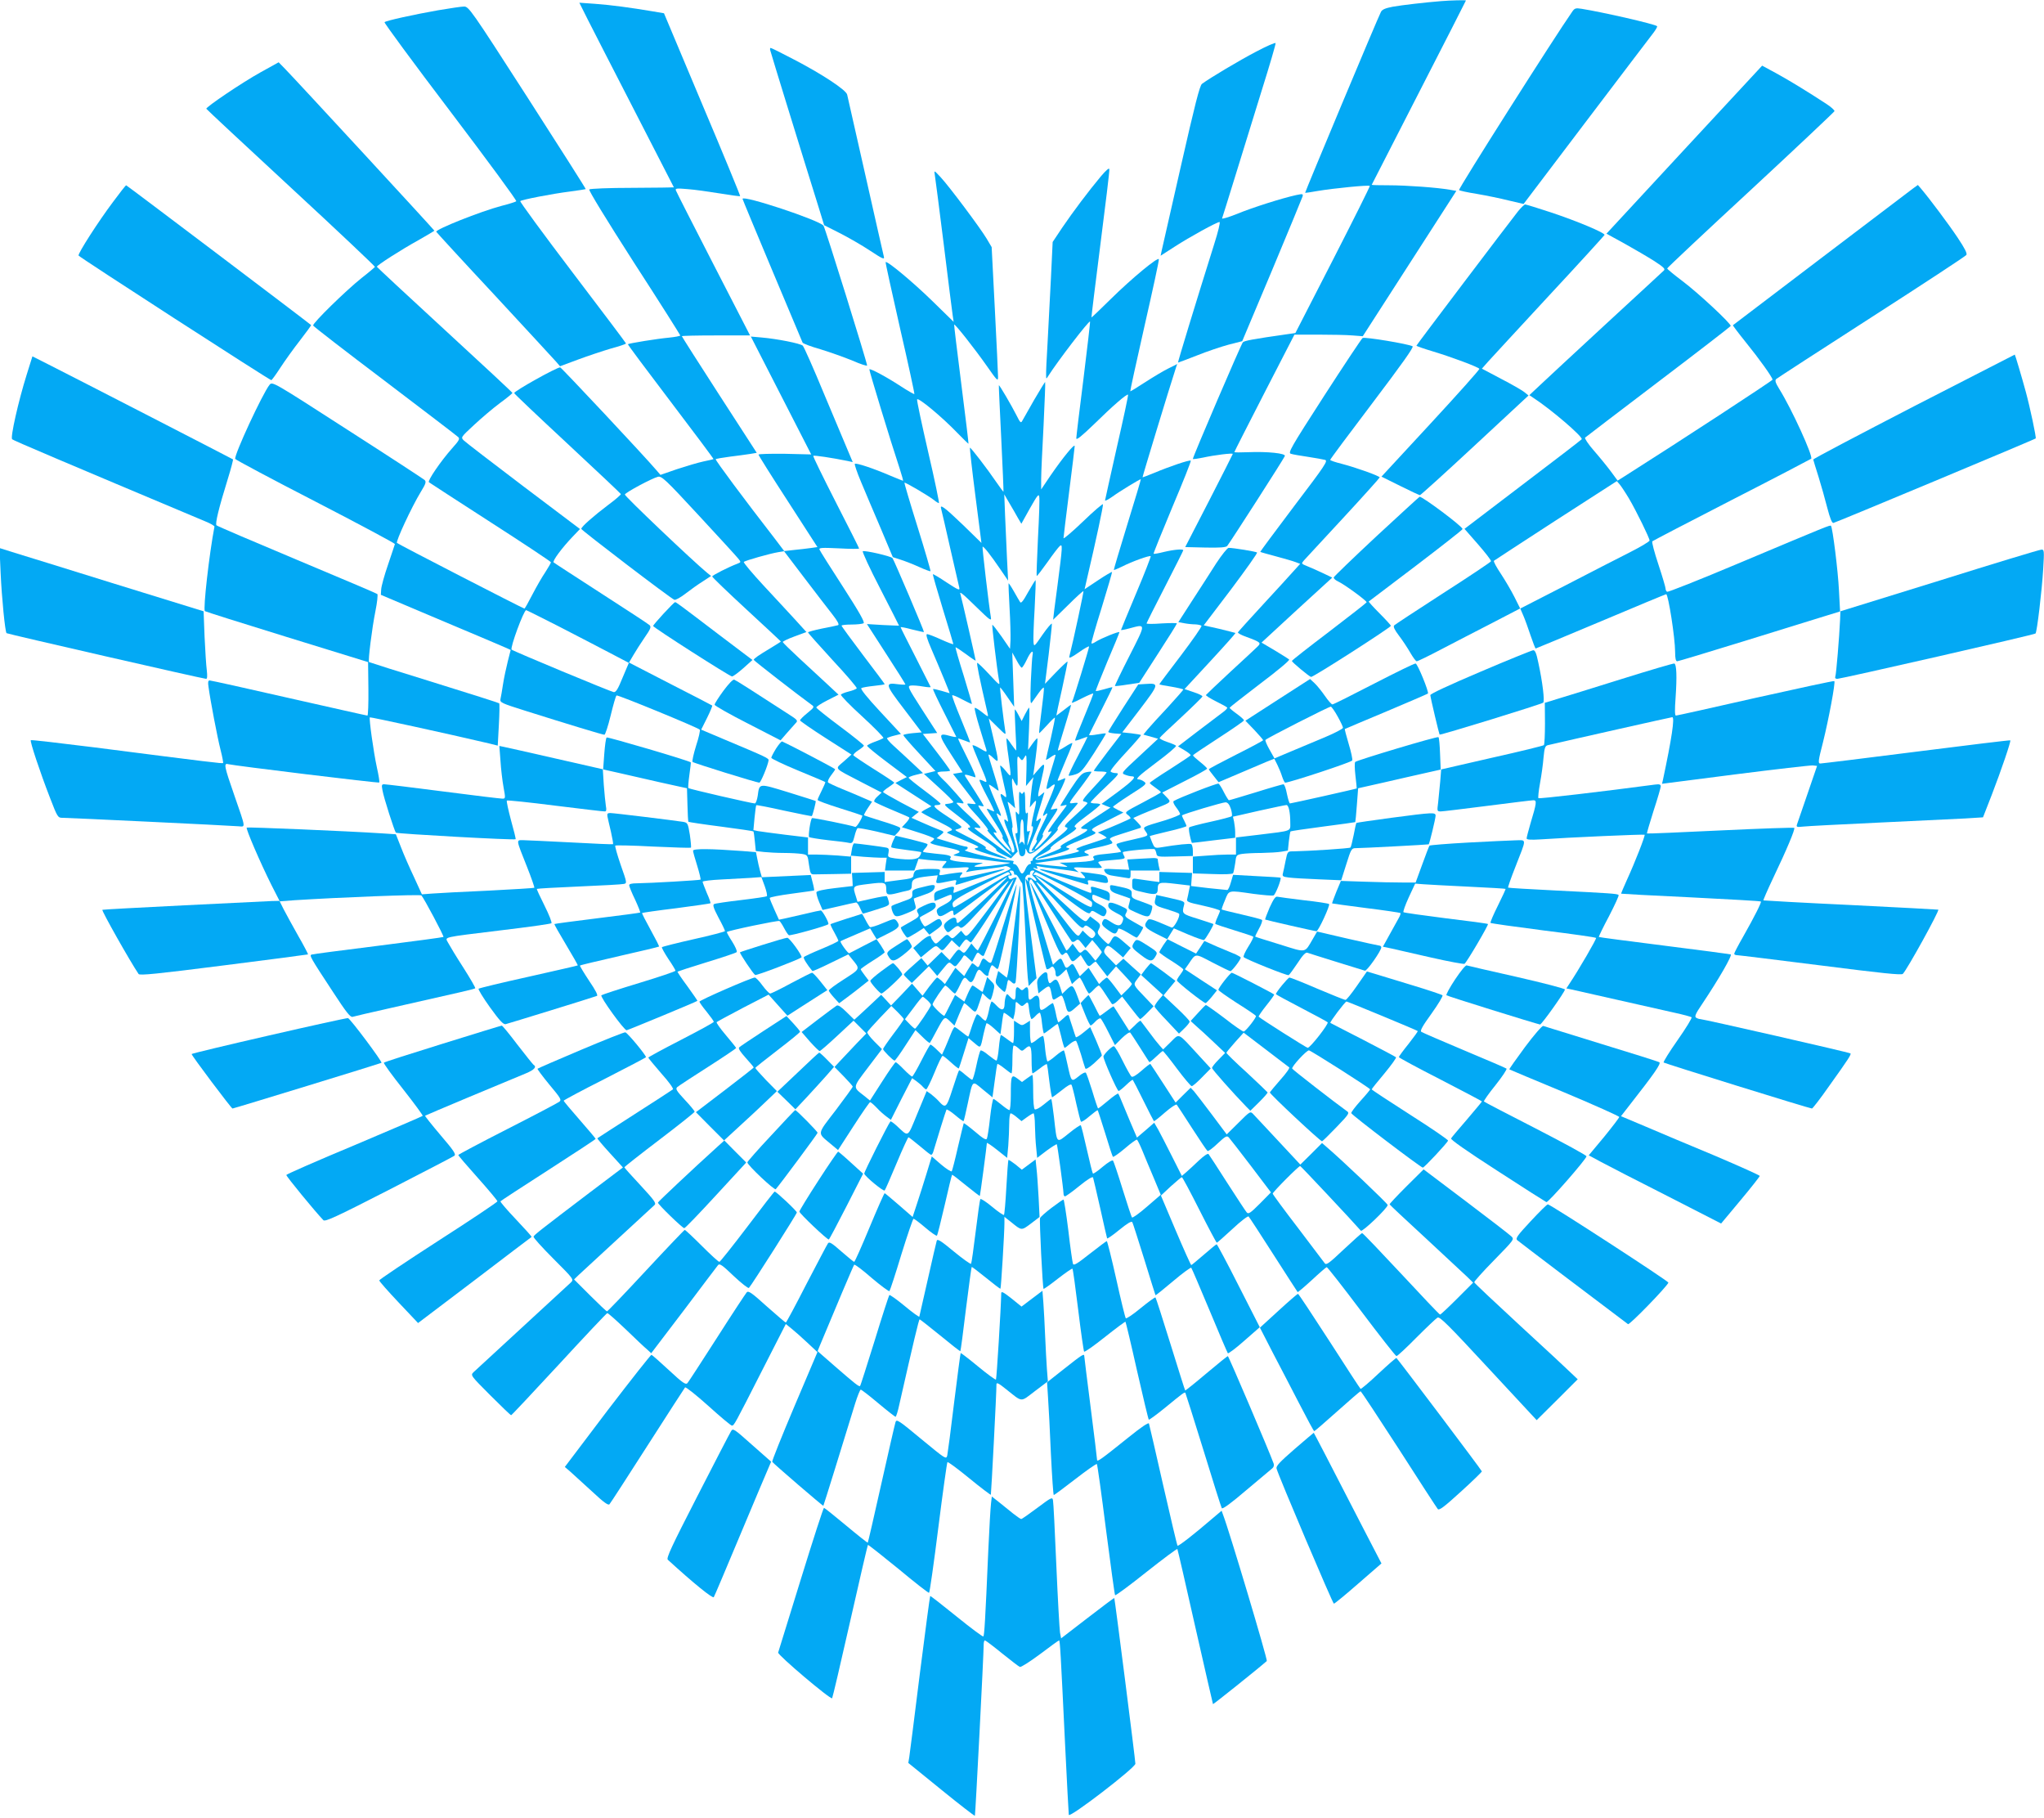 <?xml version="1.0" standalone="no"?>
<!DOCTYPE svg PUBLIC "-//W3C//DTD SVG 20010904//EN"
 "http://www.w3.org/TR/2001/REC-SVG-20010904/DTD/svg10.dtd">
<svg version="1.0" xmlns="http://www.w3.org/2000/svg"
 width="1280pt" height="1138pt" viewBox="0 0 1280 1138"
 preserveAspectRatio="xMidYMid meet">
<g transform="translate(0,1138) scale(0.1,-0.1)"
fill="#03a9f4" stroke="none">
<path d="M9025 11373 c-101 -8 -246 -25 -303 -35 -46 -9 -66 -17 -74 -32 -18
-33 -477 -1130 -475 -1133 2 -1 39 4 82 12 96 16 316 38 323 31 2 -3 -102
-211 -231 -463 l-235 -458 -49 -7 c-218 -31 -270 -41 -280 -51 -10 -10 -313
-716 -313 -730 0 -3 28 1 63 8 72 16 187 30 187 23 0 -2 -67 -134 -149 -294
l-149 -289 126 -3 c92 -2 129 1 137 10 15 17 355 546 361 563 7 17 -109 29
-230 24 -47 -2 -86 -2 -86 1 0 3 85 169 188 370 l188 365 150 0 c82 0 178 -2
213 -5 l65 -5 293 455 293 455 -41 7 c-77 14 -273 28 -381 28 -60 0 -108 1
-108 3 0 1 133 260 295 576 162 316 295 576 295 578 0 3 -95 1 -155 -4z"/>
<path d="M3680 11259 c29 -57 162 -317 296 -577 134 -260 244 -474 244 -475 0
-1 -117 -2 -260 -3 -145 0 -265 -5 -270 -10 -5 -5 104 -184 280 -458 160 -247
290 -453 290 -456 0 -4 -33 -10 -72 -14 -68 -6 -249 -35 -256 -41 -2 -2 119
-164 268 -360 149 -196 270 -358 268 -359 -2 -2 -30 -8 -63 -15 -33 -7 -107
-29 -165 -48 l-104 -36 -26 30 c-71 84 -595 643 -602 643 -23 0 -288 -148
-288 -161 0 -4 150 -146 333 -316 182 -169 333 -312 335 -316 1 -4 -34 -35
-79 -68 -89 -67 -169 -137 -169 -150 0 -8 560 -436 583 -444 7 -3 38 14 69 38
31 24 80 59 109 77 l52 34 -25 20 c-91 75 -518 481 -515 490 4 13 170 102 207
111 23 6 48 -17 255 -241 127 -137 238 -258 248 -271 18 -22 18 -23 -5 -32
-56 -21 -158 -73 -158 -80 0 -5 97 -98 215 -207 118 -109 215 -199 215 -200 0
-2 -28 -19 -62 -40 -79 -47 -107 -67 -108 -75 0 -5 276 -219 363 -282 18 -12
16 -16 -27 -51 -25 -20 -46 -41 -46 -46 0 -4 72 -54 161 -111 l161 -103 -48
-43 c-57 -50 -68 -37 109 -129 l128 -66 -27 -25 c-15 -13 -23 -28 -18 -33 5
-4 54 -27 109 -50 55 -23 104 -44 108 -47 5 -3 -4 -18 -18 -33 l-27 -29 101
-32 c55 -17 101 -35 101 -40 0 -4 -8 -12 -17 -18 -19 -10 -2 -16 120 -42 60
-13 71 -23 36 -34 -11 -4 -19 -8 -17 -10 4 -4 313 -45 337 -45 42 0 -7 -10
-98 -20 -107 -12 -138 -8 -80 9 33 9 33 9 -17 10 -105 2 -175 13 -164 26 14
17 -3 23 -95 31 -41 4 -75 9 -75 12 0 3 7 14 17 24 9 10 14 21 10 24 -3 3 -49
16 -102 29 l-97 23 -16 -34 c-8 -19 -13 -36 -10 -39 3 -3 45 -10 94 -16 49 -6
90 -12 92 -14 2 -2 -1 -13 -8 -24 -12 -23 -60 -27 -155 -15 -45 7 -47 8 -41
35 4 24 2 30 -17 33 -23 5 -184 26 -198 26 -5 0 -12 -19 -15 -41 l-7 -42 -81
7 c-45 3 -105 6 -133 6 l-53 0 0 53 0 54 -142 17 c-79 10 -156 20 -172 23
l-28 6 7 76 c4 42 9 78 11 80 2 2 81 -13 174 -34 94 -20 172 -36 174 -34 6 8
27 91 24 94 -2 2 -79 26 -172 55 -187 57 -180 58 -191 -22 -4 -26 -12 -48 -18
-48 -19 0 -410 90 -416 96 -3 2 0 39 6 82 6 42 10 78 9 79 -10 11 -522 161
-527 156 -5 -5 -11 -51 -15 -104 l-7 -96 94 -21 c52 -12 170 -39 263 -60 l168
-37 3 -103 c1 -56 4 -104 6 -107 3 -2 94 -16 204 -30 109 -14 201 -28 203 -30
2 -2 6 -30 9 -63 l6 -60 51 -6 c28 -3 85 -6 126 -6 41 0 91 -3 111 -6 36 -6
37 -7 45 -68 9 -58 10 -61 37 -60 15 0 72 1 127 2 l100 2 0 56 0 57 77 -7 c42
-3 92 -6 111 -6 l35 0 -6 -40 -5 -40 92 0 92 0 13 36 13 37 61 -7 c33 -3 73
-6 90 -6 29 0 29 -1 14 -18 -10 -10 -17 -21 -17 -25 0 -3 39 -3 88 0 83 6 86
5 72 -12 -14 -16 -13 -17 5 -12 11 3 65 11 120 17 55 7 103 14 107 17 5 2 15
0 25 -5 15 -9 15 -10 -3 -20 -24 -13 -334 -142 -341 -142 -3 0 -3 9 0 20 6 24
-1 25 -70 3 -48 -15 -53 -20 -53 -45 0 -15 2 -28 4 -28 2 0 25 9 51 20 57 24
55 24 55 0 0 -14 -15 -27 -49 -45 -40 -20 -48 -28 -44 -45 8 -31 20 -33 57
-11 40 25 46 26 46 6 0 -8 3 -15 6 -15 3 0 78 54 166 121 88 66 161 119 164
116 5 -4 -291 -279 -307 -285 -5 -2 -9 3 -9 12 0 26 -18 28 -50 5 -33 -25 -36
-37 -17 -63 12 -17 15 -17 43 8 26 21 33 23 45 11 12 -12 30 3 126 108 121
132 191 201 177 176 -5 -9 -65 -91 -134 -183 -124 -165 -125 -166 -143 -145
l-18 22 -27 -26 c-26 -25 -29 -26 -45 -10 -16 16 -19 15 -52 -17 -34 -33 -35
-33 -50 -14 -8 10 -15 22 -15 27 0 17 -28 5 -68 -31 l-43 -37 24 -29 24 -30
47 39 c46 37 47 38 67 19 21 -19 21 -19 50 15 l29 35 24 -23 24 -22 20 28 c17
22 23 26 33 16 7 -7 16 -13 19 -13 4 0 65 90 135 200 71 110 131 198 133 195
3 -3 -212 -429 -224 -444 -2 -2 -12 6 -22 19 l-19 23 -22 -32 c-22 -30 -24
-31 -41 -16 -17 15 -20 14 -46 -20 l-27 -36 -26 25 -25 26 -44 -43 -43 -42
-19 23 -20 24 -55 -49 c-30 -26 -55 -51 -55 -54 0 -3 11 -16 25 -29 l25 -24
54 53 53 52 26 -30 26 -31 37 45 c36 44 37 45 56 28 19 -17 21 -17 39 6 11 13
24 31 29 40 7 14 12 13 33 -8 l25 -23 17 32 c15 30 18 31 34 15 14 -12 20 -13
24 -3 19 48 200 474 203 480 5 8 -17 5 -32 -5 -7 -4 -14 0 -18 8 -3 8 -2 14 2
14 19 -3 23 2 12 16 -10 12 -10 15 4 15 9 0 16 -7 16 -16 0 -8 4 -13 8 -10 5
3 15 -7 23 -22 8 -15 17 -29 20 -32 3 -3 11 -124 18 -270 6 -146 14 -289 17
-319 l6 -54 24 25 25 24 -40 309 c-32 251 -37 313 -27 327 7 10 16 15 19 11 4
-3 7 1 7 10 0 10 7 17 16 17 13 0 14 -3 5 -14 -9 -10 -8 -16 4 -26 8 -7 15
-17 15 -22 0 -6 -7 -4 -16 3 -24 20 -44 20 -37 1 4 -15 3 -15 -6 -2 -9 12 -11
10 -6 -10 66 -295 124 -542 129 -547 3 -3 13 0 22 7 13 12 17 11 25 -1 5 -8 9
-21 9 -30 0 -29 13 -30 41 -3 l27 26 17 -47 18 -46 22 21 c12 11 24 20 26 20
3 0 16 -22 29 -50 13 -28 26 -50 30 -50 4 0 17 11 30 25 13 14 27 25 31 25 4
0 22 -23 40 -52 19 -28 37 -56 41 -62 4 -7 18 0 36 17 l29 28 54 -70 c30 -39
56 -71 59 -71 3 0 24 18 45 40 l39 40 -50 53 c-80 83 -79 81 -53 116 l23 31
-55 49 -54 49 -23 -21 -23 -21 -40 41 c-36 35 -40 43 -30 62 16 28 20 27 71
-16 l43 -37 24 30 24 29 -43 37 c-51 45 -60 46 -78 13 -7 -14 -16 -25 -20 -25
-3 0 -21 15 -39 34 -28 29 -31 37 -22 54 16 30 14 36 -20 61 l-32 24 -16 -21
c-16 -20 -20 -17 -174 125 -86 80 -156 148 -153 150 2 2 78 -53 169 -122 141
-106 167 -123 175 -108 9 15 13 14 47 -7 31 -19 39 -20 46 -9 18 28 8 45 -36
67 -31 15 -45 28 -45 42 0 24 -2 24 55 0 26 -11 49 -20 51 -20 2 0 4 13 4 28
0 25 -5 30 -53 45 -68 21 -70 21 -64 -3 3 -11 1 -20 -3 -20 -14 0 -345 141
-355 151 -7 7 -4 8 9 3 14 -5 17 -4 11 5 -5 10 -2 12 11 7 11 -3 62 -10 114
-16 52 -6 104 -13 115 -16 l20 -5 -20 17 c-19 15 -15 16 73 11 50 -2 92 -2 92
1 0 3 -7 13 -16 23 -14 16 -9 17 75 24 86 7 90 8 80 27 -6 11 -9 21 -7 23 8 8
192 25 199 18 4 -4 9 -17 11 -28 3 -19 10 -20 116 -17 l112 3 0 -54 0 -55 123
-4 c74 -3 125 -1 129 5 3 6 9 34 13 62 6 51 7 53 43 59 20 3 75 6 122 6 47 1
103 4 125 8 l40 7 6 58 c4 32 8 60 11 62 2 2 94 16 203 30 110 14 200 27 202
28 1 2 6 50 10 107 l8 105 160 36 c88 20 204 47 259 59 l98 22 -4 99 c-2 54
-6 101 -10 104 -6 7 -506 -143 -521 -155 -5 -4 -4 -43 1 -86 5 -44 9 -80 8
-80 -2 -3 -410 -94 -418 -94 -4 0 -12 27 -19 60 -6 33 -16 60 -22 60 -5 0 -83
-22 -172 -50 -89 -27 -165 -50 -169 -50 -3 0 -17 22 -31 49 -13 27 -29 52 -34
55 -7 5 -249 -89 -281 -109 -6 -4 1 -21 15 -39 14 -18 25 -37 25 -43 0 -5 -42
-22 -92 -38 -149 -44 -143 -41 -124 -70 20 -30 24 -27 -92 -54 -46 -10 -86
-21 -89 -25 -3 -3 1 -14 10 -24 10 -10 17 -21 17 -24 0 -3 -34 -8 -75 -12 -92
-8 -109 -14 -95 -31 8 -9 -4 -14 -51 -19 -34 -3 -85 -6 -113 -6 l-51 -1 30
-14 c29 -14 28 -14 -30 -9 -98 8 -161 17 -150 20 6 2 82 12 169 24 87 11 161
22 164 25 3 2 -3 7 -12 11 -32 12 -15 22 69 39 47 10 88 22 90 26 3 3 -2 12
-10 19 -13 11 -1 18 77 42 51 16 99 31 107 34 11 3 7 12 -14 34 l-28 29 49 22
c27 11 71 30 98 40 92 37 92 37 61 69 l-27 28 141 72 c78 39 141 74 140 78 0
4 -20 23 -44 42 -24 19 -44 37 -44 41 -1 3 71 51 159 108 88 57 160 107 160
111 0 5 -20 23 -45 41 -25 18 -45 35 -45 38 1 3 87 71 191 150 105 79 187 147
182 152 -4 4 -45 30 -90 57 l-83 49 221 204 222 203 -59 28 c-32 15 -76 35
-97 43 -39 16 -39 16 -21 37 11 11 121 132 247 267 125 135 227 249 227 252 0
9 -148 62 -237 85 -40 10 -73 21 -73 25 0 4 119 164 264 355 186 246 261 351
252 356 -27 15 -300 60 -313 52 -7 -5 -116 -169 -242 -364 -209 -324 -227
-356 -207 -361 11 -4 59 -12 106 -19 47 -7 95 -16 107 -19 21 -5 3 -32 -193
-290 -118 -156 -213 -285 -212 -286 2 -2 46 -14 98 -28 52 -14 108 -30 123
-36 l29 -11 -39 -43 c-21 -24 -108 -119 -193 -211 -85 -92 -156 -171 -158
-175 -1 -5 23 -18 55 -29 87 -32 92 -37 68 -60 -11 -11 -87 -82 -170 -158 -82
-76 -151 -142 -153 -145 -2 -4 27 -22 63 -40 36 -18 68 -35 70 -39 2 -4 -10
-17 -28 -30 -18 -13 -88 -66 -156 -118 l-124 -95 42 -25 c22 -13 39 -27 37
-31 -3 -4 -61 -43 -130 -87 -69 -43 -125 -82 -126 -85 0 -4 16 -17 35 -30 19
-13 35 -26 35 -29 0 -3 -52 -32 -115 -65 -113 -59 -114 -60 -92 -77 12 -9 19
-19 16 -22 -5 -5 -122 -56 -177 -77 l-27 -11 28 -14 c15 -8 27 -17 27 -19 0
-2 -46 -18 -102 -36 -78 -24 -98 -34 -83 -39 26 -10 20 -12 -129 -45 -139 -30
-171 -22 -83 21 31 16 52 31 46 34 -5 4 31 33 82 65 73 46 88 60 74 65 -15 5
-2 19 68 71 47 35 86 67 87 72 0 4 -13 7 -30 7 -16 0 -30 3 -30 7 0 4 42 47
93 95 83 79 89 87 65 88 -15 0 -30 5 -33 10 -4 6 39 58 94 117 55 59 98 109
96 111 -2 3 -30 7 -60 11 l-57 6 111 145 c120 158 122 164 35 158 l-46 -3 -94
-145 c-51 -80 -94 -148 -94 -152 0 -4 19 -8 41 -10 l41 -3 -86 -112 c-47 -62
-86 -115 -86 -118 0 -3 18 -5 40 -5 22 0 40 -3 40 -6 0 -3 -36 -45 -80 -92
-68 -73 -78 -88 -60 -90 11 -2 20 -7 20 -10 0 -4 -35 -39 -77 -77 -67 -61 -74
-70 -55 -75 18 -4 3 -20 -96 -96 -64 -50 -116 -96 -115 -102 2 -7 -2 -12 -8
-12 -5 0 -7 -4 -4 -10 3 -5 0 -10 -7 -10 -7 0 -19 -14 -26 -30 -17 -38 -26
-38 -42 0 -7 17 -19 30 -27 30 -8 0 -11 5 -8 10 7 11 6 11 -45 15 -53 3 -278
58 -257 63 19 4 24 22 5 22 -7 0 -50 12 -97 26 l-86 26 24 19 c27 22 28 21
-19 39 -19 8 -64 26 -99 42 l-63 28 23 19 23 18 -112 59 c-61 33 -112 62 -112
66 0 4 16 18 35 30 19 13 35 25 35 28 0 3 -57 41 -126 84 -68 43 -127 83 -130
87 -2 5 11 19 30 31 20 13 36 26 36 30 0 4 -66 58 -147 118 -82 61 -149 115
-151 120 -2 5 29 25 68 45 l71 36 -73 68 c-40 37 -118 109 -173 160 -55 51
-101 96 -103 101 -2 4 31 20 72 35 l76 28 -69 76 c-39 42 -128 139 -200 216
-71 77 -127 143 -123 147 9 9 166 53 215 61 l37 6 127 -167 c70 -92 149 -195
176 -229 33 -42 44 -64 35 -67 -7 -2 -52 -12 -100 -21 -49 -10 -88 -21 -88
-24 0 -4 70 -82 155 -175 86 -92 153 -171 150 -175 -2 -5 -25 -14 -49 -20 -25
-6 -47 -15 -50 -20 -3 -5 57 -67 134 -137 77 -71 136 -131 132 -135 -4 -3 -28
-14 -54 -23 -27 -10 -48 -21 -48 -25 0 -5 56 -51 124 -102 l125 -94 -36 -18
-36 -19 113 -73 113 -73 -31 -16 c-18 -9 -32 -19 -32 -21 0 -3 46 -28 103 -56
92 -47 100 -53 78 -61 -13 -4 -22 -10 -20 -12 2 -2 45 -21 94 -41 113 -47 115
-48 85 -55 -18 -4 2 -14 84 -39 59 -18 110 -31 112 -28 2 2 -29 17 -70 33 -42
15 -70 31 -64 35 10 6 -17 22 -166 98 -29 15 -29 16 -7 21 12 3 22 9 22 13 0
5 -39 33 -86 64 -86 56 -101 73 -65 73 11 0 20 4 20 8 0 4 -45 41 -100 82 -55
41 -100 77 -100 81 0 4 20 12 45 18 l45 11 -67 63 c-38 35 -89 83 -116 107
-26 23 -45 46 -42 49 4 3 25 11 47 16 l40 10 -130 140 c-82 88 -126 143 -118
147 6 4 41 10 79 14 37 4 67 8 67 11 0 2 -61 84 -135 181 -74 98 -135 181
-135 185 0 4 28 7 63 7 34 0 68 4 75 8 9 6 -26 68 -129 228 -78 120 -144 225
-147 233 -5 12 14 13 121 8 70 -4 127 -4 127 -1 0 3 -66 134 -146 290 -80 157
-144 287 -141 290 4 5 117 -12 215 -32 l32 -7 -29 69 c-16 38 -84 200 -151
359 -66 160 -126 295 -133 301 -15 14 -163 43 -257 51 l-68 6 189 -369 c104
-203 189 -369 189 -369 0 0 -74 2 -165 4 -91 1 -165 -1 -165 -5 0 -5 83 -137
185 -294 l184 -285 -42 -6 c-23 -3 -70 -9 -104 -12 l-62 -7 -63 83 c-181 233
-371 488 -366 492 2 3 43 10 89 16 46 6 103 13 126 17 l42 7 -235 363 c-129
199 -234 365 -234 367 0 3 96 5 214 5 l213 0 -229 445 c-126 245 -232 453
-235 462 -6 14 3 15 73 9 43 -3 135 -16 202 -27 68 -11 125 -19 127 -17 2 2
-104 260 -237 574 l-240 571 -71 12 c-136 23 -262 40 -360 47 l-99 7 52 -104z
m4028 -4943 c7 -22 9 -43 5 -46 -4 -4 -64 -20 -133 -35 -69 -15 -129 -31 -133
-35 -6 -6 5 -68 17 -97 1 0 62 6 136 16 l135 16 0 35 c0 19 -4 49 -7 66 l-7
31 162 37 c89 20 167 36 173 36 14 0 24 -46 24 -110 0 -56 16 -50 -197 -76
l-143 -17 0 -54 0 -53 -52 0 c-29 0 -90 -3 -135 -7 l-83 -6 0 36 c0 20 -5 39
-10 42 -9 5 -84 -2 -197 -21 -30 -4 -34 -2 -48 32 -8 20 -15 38 -15 39 0 2 52
15 115 30 63 14 115 30 115 33 0 4 -7 20 -15 36 -9 16 -14 30 -13 31 10 10
257 83 273 82 14 -1 24 -14 33 -41z m-1384 -405 c3 -5 0 -8 -7 -7 -6 0 -85
-46 -174 -103 -89 -57 -165 -103 -170 -102 -4 1 -8 11 -8 22 0 18 31 38 170
110 94 49 173 89 177 89 4 0 9 -4 12 -9z m339 -78 c93 -49 172 -94 174 -100 3
-7 3 -20 -1 -28 -4 -11 -45 11 -177 95 -94 61 -176 107 -181 103 -7 -3 -8 -1
-4 5 4 7 10 12 13 12 3 0 82 -39 176 -87z m-78 -153 c65 -102 122 -189 126
-194 5 -5 15 -4 24 4 14 12 20 10 40 -16 l23 -29 21 25 21 25 30 -35 c16 -19
29 -37 30 -40 0 -3 -9 -16 -20 -30 l-20 -25 -31 38 c-29 35 -33 37 -49 22 -17
-15 -19 -14 -40 16 l-23 31 -18 -23 c-10 -13 -19 -22 -22 -19 -2 3 -53 100
-113 217 -60 116 -110 210 -112 208 -2 -1 41 -107 94 -234 92 -219 98 -230
115 -215 16 15 19 14 34 -15 18 -37 22 -37 51 -10 l22 20 22 -35 c25 -41 27
-42 52 -19 10 9 19 14 21 12 2 -2 18 -24 37 -48 l34 -44 28 32 27 31 48 -51
c27 -28 49 -54 51 -58 1 -4 -13 -22 -32 -40 l-34 -33 -42 56 c-23 31 -45 56
-48 56 -3 0 -16 -9 -28 -20 l-21 -21 -33 51 -33 51 -28 -27 -27 -26 -22 42
c-20 39 -23 41 -39 26 -24 -22 -27 -21 -41 14 -15 35 -17 36 -45 10 l-21 -20
-77 253 c-47 153 -75 260 -71 270 4 10 10 15 14 10 4 -4 60 -91 125 -193z m87
-7 c88 -96 105 -111 115 -97 10 14 15 13 42 -7 33 -25 38 -38 19 -57 -9 -9
-18 -6 -40 15 l-28 27 -16 -22 c-15 -22 -18 -19 -145 147 -71 93 -129 173
-129 177 0 12 66 -54 182 -183z"/>
<path d="M2745 11316 c-153 -27 -327 -65 -337 -75 -4 -3 182 -256 413 -560
231 -305 417 -557 412 -561 -4 -4 -46 -17 -93 -29 -132 -35 -413 -147 -408
-162 2 -4 165 -182 364 -395 198 -214 372 -402 386 -418 l25 -29 113 42 c62
23 155 54 206 69 52 14 94 28 94 32 0 3 -151 203 -335 445 -184 242 -331 443
-327 446 10 9 200 46 312 60 52 7 97 14 98 15 2 1 -162 259 -364 573 -356 553
-369 571 -399 570 -16 0 -88 -11 -160 -23z"/>
<path d="M9843 11303 c-102 -145 -713 -1107 -706 -1113 4 -4 55 -15 112 -24
58 -10 147 -28 198 -41 l94 -22 391 516 c215 284 405 533 421 554 16 21 27 40
24 43 -12 13 -341 88 -473 109 -38 6 -44 4 -61 -22z"/>
<path d="M7865 11056 c-105 -55 -285 -162 -338 -201 -14 -10 -45 -133 -131
-511 -63 -275 -117 -514 -121 -532 l-7 -33 87 56 c94 61 265 155 282 155 6 0
-9 -62 -33 -137 -116 -369 -230 -743 -227 -743 3 0 55 20 117 44 62 25 151 55
199 68 l86 22 187 444 c102 244 188 452 191 462 4 17 1 17 -39 9 -91 -20 -277
-79 -371 -118 -55 -22 -97 -34 -94 -28 3 7 39 125 82 263 42 137 117 379 166
537 50 159 89 292 87 297 -2 5 -57 -19 -123 -54z"/>
<path d="M4824 11063 c14 -50 174 -568 216 -703 27 -85 65 -208 85 -273 l36
-117 97 -49 c53 -27 139 -76 190 -110 79 -52 92 -58 87 -38 -3 12 -55 240
-115 507 -60 267 -112 495 -115 508 -7 29 -158 129 -338 222 -74 39 -137 70
-141 70 -4 0 -5 -8 -2 -17z"/>
<path d="M1633 10928 c-119 -66 -345 -219 -341 -229 2 -4 240 -226 531 -495
290 -268 526 -491 525 -495 -2 -3 -39 -35 -83 -69 -98 -78 -309 -284 -304
-298 2 -6 204 -162 449 -347 245 -186 451 -343 459 -351 12 -11 6 -22 -38 -71
-71 -80 -155 -203 -145 -212 5 -4 179 -117 387 -251 207 -133 377 -246 377
-250 0 -5 -16 -32 -35 -62 -20 -29 -56 -92 -81 -140 -25 -49 -47 -88 -50 -88
-8 0 -787 401 -798 411 -9 8 91 224 150 321 31 50 34 62 23 73 -8 7 -225 149
-484 315 -467 301 -469 302 -487 281 -44 -55 -223 -441 -215 -464 1 -5 228
-126 502 -267 275 -142 499 -262 498 -266 -1 -5 -21 -63 -43 -129 -23 -66 -42
-136 -43 -155 l-2 -34 383 -162 c210 -88 393 -166 406 -172 l24 -11 -18 -71
c-10 -40 -24 -104 -30 -144 -6 -39 -13 -81 -16 -93 -4 -21 7 -26 153 -72 266
-84 487 -151 498 -151 5 0 23 54 39 120 16 66 32 123 37 126 8 5 507 -200 521
-214 4 -4 -6 -50 -23 -101 -16 -52 -26 -97 -22 -101 8 -8 402 -130 418 -130 9
0 53 106 58 139 2 14 -9 19 -285 135 l-137 58 37 74 c20 40 34 75 32 77 -3 2
-121 64 -263 136 l-258 133 27 46 c15 26 47 76 71 111 37 53 42 66 31 77 -7 7
-143 96 -303 199 -159 103 -294 190 -298 194 -9 9 53 92 120 162 l45 47 -354
267 c-194 147 -362 276 -373 287 -20 20 -20 20 63 97 46 43 119 105 162 137
44 32 79 61 79 64 0 3 -191 181 -424 395 -234 215 -424 392 -425 395 0 9 151
106 258 165 56 32 102 59 102 61 0 4 -860 936 -934 1012 l-41 42 -112 -62z
m1865 -3469 c108 -56 252 -130 318 -165 l122 -64 -39 -92 c-29 -72 -42 -93
-56 -91 -17 2 -631 257 -639 266 -11 11 76 247 91 247 3 0 95 -46 203 -101z"/>
<path d="M10547 10443 l-487 -526 113 -62 c61 -34 145 -83 186 -109 61 -40 71
-50 60 -60 -8 -7 -171 -159 -364 -336 -192 -178 -379 -350 -414 -384 l-64 -60
24 -16 c110 -71 313 -245 304 -260 -3 -4 -169 -132 -370 -284 l-364 -277 85
-97 c46 -53 83 -100 81 -106 -2 -5 -136 -95 -300 -200 -163 -105 -301 -196
-306 -201 -8 -8 2 -28 30 -65 23 -30 55 -79 71 -107 17 -29 34 -53 40 -53 6 0
74 33 152 74 77 40 221 115 319 165 l177 92 19 -44 c11 -25 31 -81 46 -126 15
-44 29 -81 32 -81 2 0 186 77 408 170 222 94 406 170 409 170 13 0 56 -274 56
-362 0 -40 4 -58 13 -58 6 0 192 56 412 124 220 68 447 138 504 156 l104 32
-7 132 c-6 124 -40 393 -50 404 -6 6 -15 2 -584 -237 -237 -100 -437 -179
-442 -176 -6 3 -10 13 -10 21 0 7 -20 76 -45 151 -25 75 -42 140 -38 144 5 4
229 121 498 259 270 138 493 255 497 258 14 14 -122 312 -200 437 -24 39 -28
53 -19 62 7 6 275 180 597 387 322 207 589 382 594 390 6 9 -10 41 -54 107
-56 84 -175 243 -230 308 l-20 23 -33 -24 c-42 -32 -1121 -850 -1125 -854 -2
-1 34 -49 80 -106 86 -106 168 -221 168 -235 0 -6 -581 -386 -927 -605 l-43
-27 -42 57 c-23 31 -71 90 -106 130 -36 41 -60 78 -56 82 5 5 212 162 459 350
248 188 451 345 453 349 5 13 -203 207 -303 282 -52 39 -95 75 -95 78 0 4 235
225 523 491 287 266 523 489 525 494 1 6 -22 27 -50 45 -116 76 -237 150 -318
194 l-85 46 -488 -526z m-346 -2184 c47 -80 129 -248 129 -263 0 -6 -55 -39
-122 -73 -68 -34 -250 -128 -405 -208 l-283 -145 -36 72 c-20 40 -59 106 -86
147 -27 40 -46 76 -43 80 4 3 178 117 388 253 l382 246 18 -21 c10 -12 36 -51
58 -88z"/>
<path d="M6894 10276 c-77 -92 -174 -221 -242 -321 l-60 -90 -11 -230 c-7
-126 -16 -308 -21 -404 -6 -95 -10 -185 -9 -200 0 -24 1 -25 12 -7 61 96 256
350 263 343 2 -2 -17 -163 -41 -358 -25 -195 -45 -363 -45 -373 0 -14 32 12
113 90 114 112 204 190 211 183 3 -2 -29 -150 -70 -329 -40 -179 -74 -329 -74
-333 0 -5 21 6 48 25 42 31 169 108 176 108 2 0 -36 -127 -84 -282 -48 -156
-86 -284 -85 -286 2 -2 25 8 52 21 62 32 172 71 179 65 2 -3 -38 -107 -91
-232 -52 -124 -95 -228 -95 -230 0 -2 24 2 53 10 105 28 105 35 0 -172 -52
-102 -93 -187 -91 -189 1 -1 36 2 77 9 l75 11 118 183 c65 100 118 185 118
189 0 3 -43 3 -95 0 -52 -4 -95 -4 -95 0 0 3 52 107 115 229 63 123 115 226
115 229 0 9 -55 5 -119 -10 -35 -9 -65 -14 -67 -12 -2 2 51 133 117 291 67
158 119 289 116 292 -6 7 -138 -38 -230 -77 -39 -16 -71 -28 -72 -27 -2 2 168
560 209 686 l8 23 -54 -27 c-29 -14 -94 -53 -144 -85 -50 -33 -93 -59 -96 -59
-2 0 38 183 89 408 51 224 92 412 90 419 -3 18 -168 -118 -301 -249 -66 -65
-120 -117 -121 -115 -1 1 24 207 56 457 32 250 58 462 56 471 -1 10 -20 -6
-53 -45z"/>
<path d="M5854 10285 c3 -16 28 -212 56 -435 27 -223 53 -423 56 -445 l6 -40
-133 130 c-122 119 -284 254 -293 244 -2 -2 39 -188 90 -413 52 -225 92 -411
90 -413 -2 -2 -41 20 -87 50 -87 57 -188 111 -195 105 -3 -3 130 -441 191
-625 13 -40 22 -73 20 -73 -2 0 -39 15 -82 33 -102 44 -213 81 -220 73 -3 -3
14 -54 39 -113 25 -60 80 -190 123 -290 l76 -181 52 -17 c28 -9 81 -30 116
-46 35 -16 66 -27 68 -25 2 2 -34 127 -81 277 -47 150 -84 275 -82 277 5 4
149 -81 184 -108 13 -11 28 -20 32 -20 3 0 -26 143 -67 318 -40 174 -72 323
-70 331 3 18 156 -109 251 -208 38 -39 70 -70 71 -69 1 2 -19 170 -45 373 -26
204 -46 371 -45 373 5 6 127 -149 201 -254 70 -100 74 -104 74 -73 0 19 -9
209 -20 423 l-20 389 -32 54 c-43 71 -234 326 -287 383 -42 45 -42 45 -37 15z"/>
<path d="M708 10116 c-91 -121 -221 -323 -216 -336 3 -9 1196 -780 1207 -780
3 0 29 35 56 77 28 43 83 120 123 171 40 52 72 95 70 97 -28 24 -1154 875
-1158 875 -3 0 -40 -47 -82 -104z"/>
<path d="M4650 10135 c0 -3 84 -205 186 -448 102 -243 188 -447 190 -452 3 -6
53 -25 113 -42 59 -18 149 -50 200 -71 50 -22 91 -35 91 -30 0 18 -263 863
-273 875 -25 34 -507 194 -507 168z"/>
<path d="M9507 10058 c-61 -77 -637 -838 -637 -842 0 -3 46 -19 103 -36 119
-36 285 -98 291 -109 3 -4 -134 -157 -304 -341 l-309 -334 117 -58 c64 -32
120 -58 124 -58 4 0 159 140 344 312 l336 312 -26 21 c-15 12 -81 50 -147 84
l-119 63 37 42 c21 23 193 210 383 415 190 204 346 376 348 380 4 13 -172 87
-338 142 -82 27 -154 49 -159 49 -5 0 -25 -19 -44 -42z"/>
<path d="M11985 8836 c-346 -179 -630 -328 -630 -333 1 -4 15 -53 33 -108 17
-55 42 -143 55 -195 17 -65 29 -95 38 -94 12 1 1258 522 1267 529 5 4 -36 197
-62 292 -25 92 -67 233 -69 233 -1 0 -285 -146 -632 -324z"/>
<path d="M167 9034 c-52 -166 -103 -392 -91 -404 8 -8 315 -138 1214 -516 30
-12 54 -27 53 -31 -33 -172 -72 -517 -60 -529 3 -3 234 -76 513 -162 l509
-157 2 -168 c1 -92 -2 -167 -6 -167 -5 0 -226 50 -492 110 -266 61 -489 110
-496 110 -10 0 -12 -11 -7 -42 11 -82 55 -314 75 -392 11 -43 18 -80 16 -83
-5 -4 -74 4 -806 98 -216 27 -396 48 -398 45 -7 -6 58 -201 119 -358 49 -127
50 -128 81 -128 36 0 1041 -48 1100 -53 46 -3 48 -19 -27 198 -61 175 -66 199
-38 191 34 -9 942 -120 947 -115 3 3 -4 46 -15 95 -21 97 -50 306 -44 313 3 3
486 -102 745 -163 l56 -14 7 130 c4 72 5 132 2 135 -3 3 -186 61 -408 130
-221 68 -404 126 -407 128 -7 8 18 209 40 319 11 54 16 102 12 107 -4 4 -231
100 -503 214 -272 114 -499 211 -504 216 -10 9 13 105 71 292 20 64 34 119 32
121 -5 4 -1010 521 -1155 594 l-101 51 -36 -115z"/>
<path d="M6477 8878 c-35 -62 -69 -122 -75 -132 -9 -17 -13 -13 -37 35 -32 63
-107 191 -110 187 -1 -2 6 -151 15 -333 9 -181 15 -331 14 -333 -1 -2 -21 25
-45 60 -55 81 -161 219 -165 215 -2 -2 13 -137 34 -300 l38 -296 -118 115
c-116 111 -145 132 -134 97 3 -10 28 -119 56 -243 28 -124 54 -235 57 -248 5
-21 -4 -17 -78 31 -46 31 -85 54 -87 52 -2 -2 26 -99 62 -217 36 -117 66 -217
66 -220 0 -4 -34 9 -76 28 -41 19 -81 34 -88 34 -10 0 -1 -29 26 -92 58 -134
117 -278 115 -278 -1 0 -24 7 -51 15 -27 8 -51 13 -53 11 -2 -2 29 -68 69
-147 40 -79 74 -147 76 -151 2 -4 -13 -2 -33 3 -81 23 -82 14 -1 -111 l74
-115 -30 -5 -30 -5 71 -92 c39 -50 71 -93 71 -95 0 -3 -15 -2 -32 0 -32 5 -32
3 47 -83 45 -50 71 -86 60 -82 -11 4 20 -31 69 -78 49 -47 86 -85 83 -85 -6 0
-212 154 -232 173 -6 6 1 8 20 4 27 -4 21 3 -52 73 -46 42 -83 80 -83 82 0 3
12 3 27 0 26 -5 25 -2 -24 54 -28 32 -67 75 -87 93 -20 19 -36 39 -36 43 0 4
18 8 40 8 22 0 40 3 40 6 0 3 -38 56 -85 117 l-86 112 45 3 45 3 -95 147 c-90
140 -93 147 -70 150 13 2 48 -1 76 -6 28 -5 49 -6 48 -3 -2 4 -45 89 -95 188
-51 100 -93 183 -93 186 0 3 32 -3 72 -14 40 -10 73 -17 74 -16 3 4 -188 452
-197 463 -10 12 -170 49 -186 43 -5 -2 43 -107 109 -234 65 -126 118 -231 118
-232 0 0 -45 1 -101 4 l-100 6 120 -186 c67 -103 121 -189 121 -192 0 -2 -20
-2 -44 1 -87 12 -85 2 36 -156 l110 -145 -56 -5 c-31 -3 -57 -8 -59 -12 -1 -4
44 -56 100 -116 l101 -109 -36 -9 -36 -9 92 -84 c51 -46 92 -87 92 -92 0 -4
-15 -9 -32 -11 -33 -3 -32 -4 60 -75 76 -59 88 -72 70 -75 -18 -2 -1 -17 79
-68 56 -35 98 -67 92 -70 -5 -4 13 -17 41 -30 l51 -24 21 22 21 21 -21 73
c-12 40 -18 74 -13 76 5 1 0 37 -10 80 -10 42 -18 79 -19 81 0 3 11 -5 23 -17
l24 -22 -12 87 c-11 78 -10 119 2 87 2 -6 9 -19 16 -28 10 -14 12 1 9 86 -3
94 -2 101 12 84 17 -21 17 -21 35 9 9 16 11 -1 9 -83 l-3 -103 23 28 24 28 -5
-25 c-3 -14 -8 -56 -12 -95 l-6 -70 20 25 c25 30 25 25 2 -72 -10 -43 -14 -75
-10 -72 14 8 9 -27 -12 -81 -18 -48 -19 -48 -13 -12 3 21 8 46 11 54 5 12 3
14 -7 8 -10 -6 -11 6 -6 61 5 49 4 65 -3 54 -8 -11 -11 7 -11 65 0 56 -3 76
-10 65 -9 -13 -11 -13 -21 0 -7 11 -9 -8 -7 -68 3 -68 1 -80 -9 -65 -12 16
-13 15 -12 -3 0 -10 4 -43 8 -72 5 -38 4 -52 -4 -48 -8 3 -8 -10 2 -47 7 -29
14 -62 15 -74 3 -35 38 -30 39 5 0 22 2 24 8 8 14 -37 41 -25 126 55 46 43 77
79 69 79 -9 0 13 31 55 78 39 44 71 81 71 84 0 2 -14 3 -31 0 -30 -4 -29 -3
45 94 41 54 73 100 71 102 -2 2 -18 1 -35 -3 -26 -6 -42 -24 -96 -106 -35 -55
-64 -101 -64 -103 0 -2 10 -2 23 2 18 4 20 3 11 -9 -114 -151 -123 -165 -100
-156 15 6 15 4 -3 -21 -25 -34 -91 -99 -91 -88 0 5 14 25 30 46 17 21 26 40
20 42 -6 2 15 41 46 87 53 79 55 83 30 77 -14 -3 -26 -5 -26 -3 0 2 23 48 52
102 28 54 45 96 37 93 -52 -21 -50 -22 -40 3 5 13 27 67 49 119 23 52 39 96
37 98 -2 2 -22 -8 -45 -23 -23 -15 -43 -25 -45 -23 -2 2 17 66 41 143 24 76
42 140 41 142 -2 1 -22 -14 -46 -33 -24 -18 -45 -34 -46 -34 -1 0 15 75 36
168 20 92 36 169 34 170 -2 2 -34 -28 -72 -67 l-69 -72 23 183 c12 101 21 187
20 193 -2 5 -28 -25 -58 -68 -52 -76 -54 -78 -57 -48 -2 16 1 110 7 208 5 98
8 179 6 181 -1 2 -22 -32 -46 -74 -32 -58 -45 -74 -51 -63 -5 8 -23 38 -39 67
-17 30 -32 52 -33 50 -1 -1 1 -70 6 -153 5 -82 7 -174 6 -203 l-3 -54 -53 77
c-30 42 -55 75 -58 73 -3 -4 28 -267 42 -348 6 -34 5 -33 -61 38 -37 40 -70
72 -75 72 -6 0 12 -89 65 -318 5 -22 4 -22 -35 9 -22 18 -43 30 -46 27 -3 -4
11 -60 31 -125 20 -65 39 -126 42 -137 4 -16 -1 -15 -41 9 -25 15 -46 23 -46
18 0 -5 18 -51 40 -102 56 -132 57 -135 30 -121 -12 6 -24 10 -26 7 -3 -3 18
-48 46 -101 29 -53 49 -96 45 -96 -3 0 -15 5 -26 10 -10 6 -19 8 -19 4 0 -3
25 -44 55 -90 30 -46 50 -84 44 -84 -6 0 3 -18 20 -39 17 -21 31 -42 31 -47 0
-11 -67 54 -93 90 -19 26 -19 29 -3 23 13 -5 7 7 -18 40 -97 131 -100 136 -77
128 11 -3 21 -4 21 -1 0 4 -24 43 -53 89 -29 45 -57 88 -62 96 -6 11 -3 13 18
8 14 -4 33 -10 42 -13 11 -5 -3 31 -44 114 -34 67 -61 124 -61 127 0 3 16 -2
37 -10 20 -8 37 -14 38 -13 1 2 -24 67 -57 146 -33 79 -58 146 -55 149 3 3 32
-9 63 -26 32 -17 59 -30 60 -28 2 1 -22 81 -51 177 -30 95 -53 175 -51 177 2
2 31 -17 65 -42 33 -25 61 -43 61 -41 0 7 -90 400 -95 414 -9 24 9 10 101 -80
84 -82 94 -89 89 -62 -12 69 -55 437 -52 441 6 5 50 -51 112 -142 l48 -70 -7
140 c-3 77 -9 199 -12 270 l-5 130 32 -55 c18 -30 42 -72 53 -92 l22 -37 54
97 c46 81 55 93 58 72 3 -14 -1 -130 -8 -258 -6 -129 -10 -235 -8 -238 2 -2
32 37 67 86 34 49 69 94 77 101 19 16 19 5 -14 -248 -16 -117 -28 -213 -27
-213 0 0 42 41 93 91 51 51 94 90 97 88 2 -3 -61 -301 -89 -411 -3 -12 16 -3
60 28 35 25 64 41 64 36 0 -12 -98 -330 -105 -343 -10 -15 2 -11 66 22 34 17
63 29 65 27 2 -2 -24 -68 -57 -147 -33 -79 -59 -145 -56 -147 2 -2 20 3 40 11
21 8 37 13 37 11 0 -2 -28 -57 -61 -121 -34 -64 -59 -118 -57 -121 3 -2 22 1
43 8 34 11 48 28 116 133 42 66 76 121 74 123 -2 2 -26 -1 -54 -6 -28 -5 -51
-7 -51 -3 1 3 34 71 75 151 40 79 73 146 71 147 -1 2 -25 -4 -51 -12 -27 -8
-51 -13 -53 -11 -2 2 31 84 72 183 42 98 76 181 76 185 0 8 -114 -38 -147 -59
-13 -9 -26 -14 -28 -11 -3 2 26 103 64 224 37 120 66 221 65 223 -2 2 -42 -21
-88 -52 l-84 -56 13 57 c59 251 105 467 102 475 -1 5 -58 -43 -125 -108 -67
-64 -122 -111 -122 -104 0 8 16 137 35 288 19 150 35 280 35 288 0 19 -75 -73
-152 -185 l-58 -86 0 65 c0 35 7 185 15 334 7 148 12 271 10 273 -1 2 -32 -48
-68 -110z m-11 -1600 c-3 -13 -7 -88 -11 -168 -4 -118 -3 -142 7 -128 7 10 26
36 42 59 17 24 31 38 33 33 2 -5 -5 -71 -15 -147 -10 -75 -17 -137 -14 -137 2
0 24 23 49 50 25 28 47 49 49 47 2 -1 -10 -60 -26 -131 -17 -70 -30 -130 -30
-132 0 -3 14 4 30 16 17 12 30 18 30 13 0 -5 -14 -53 -31 -107 -17 -54 -28
-101 -25 -104 3 -3 15 3 26 13 11 10 22 16 25 13 3 -2 -13 -46 -35 -97 -45
-103 -46 -109 -25 -91 22 19 19 7 -25 -80 -22 -44 -35 -80 -29 -80 6 0 1 -13
-10 -29 -24 -33 -27 -45 -8 -35 6 4 8 3 4 -1 -4 -5 -14 -10 -22 -11 -20 -3
-12 28 32 128 38 88 40 97 14 74 -17 -16 -16 -7 10 76 16 51 29 95 29 97 0 2
-9 -4 -20 -14 -25 -22 -25 -16 0 87 27 113 26 120 -15 73 l-35 -40 5 35 c16
111 25 194 21 197 -2 3 -16 -13 -31 -34 l-27 -38 6 133 c3 72 3 132 1 132 -3
0 -14 -19 -26 -42 l-21 -42 -20 38 c-11 21 -21 36 -23 34 -1 -1 0 -59 4 -128
4 -69 6 -127 5 -128 -1 -2 -15 15 -30 37 -15 23 -29 40 -31 38 -2 -2 3 -53 12
-112 19 -140 20 -136 -16 -92 -17 21 -33 36 -35 34 -3 -2 7 -50 20 -106 21
-90 22 -100 7 -87 -28 25 -31 19 -16 -25 32 -89 45 -143 33 -131 -27 27 -25 8
7 -68 37 -86 46 -124 30 -127 -5 -2 -10 3 -10 10 0 6 -6 22 -12 33 -7 12 -10
24 -7 27 3 3 -13 41 -35 86 -45 88 -48 100 -26 81 21 -18 20 -12 -25 91 -22
51 -38 94 -37 96 2 2 15 -6 30 -17 14 -11 27 -20 30 -20 3 0 -10 48 -29 108
-19 59 -34 111 -34 116 0 6 14 -3 30 -19 37 -35 37 -33 1 123 l-29 124 54 -53
c53 -52 54 -53 49 -24 -9 55 -35 268 -32 271 1 2 22 -25 45 -59 l43 -62 -6
170 -6 170 26 -47 c14 -27 29 -48 33 -48 5 0 19 23 32 50 24 52 44 67 36 28z
m-56 -1067 c0 -21 2 -60 5 -87 2 -27 2 -41 -1 -31 -6 20 -20 22 -28 5 -4 -7
-4 2 -1 21 3 18 5 55 5 82 0 27 5 49 10 49 6 0 10 -17 10 -39z"/>
<path d="M8620 8023 c-146 -136 -266 -252 -268 -258 -1 -6 10 -17 25 -24 40
-18 184 -123 181 -132 -2 -4 -108 -87 -235 -184 -128 -97 -233 -179 -233 -183
1 -8 105 -95 120 -100 11 -4 500 310 500 320 0 4 -32 39 -71 78 -39 39 -69 73
-68 74 2 2 136 103 297 225 160 122 292 225 291 229 -1 17 -250 203 -269 202
-3 -1 -124 -112 -270 -247z"/>
<path d="M4 7792 c7 -157 28 -367 37 -376 5 -5 1232 -286 1250 -286 7 0 8 18
4 54 -4 29 -10 125 -14 211 l-6 158 -560 173 c-308 96 -596 185 -639 198 l-79
25 7 -157z"/>
<path d="M7616 7853 c-34 -54 -102 -159 -150 -233 l-87 -135 38 -7 c21 -4 52
-7 70 -7 17 -1 34 -5 37 -9 3 -5 -55 -88 -129 -186 -74 -97 -135 -178 -135
-180 0 -2 34 -9 75 -15 41 -7 75 -15 75 -18 0 -3 -44 -53 -97 -111 -54 -57
-110 -119 -126 -138 l-27 -33 46 -13 46 -13 -116 -108 c-114 -105 -116 -108
-91 -117 15 -6 32 -10 40 -10 35 0 16 -22 -81 -95 l-106 -78 28 -12 28 -11
-92 -60 c-50 -32 -92 -62 -92 -66 0 -5 9 -8 20 -8 38 0 19 -16 -70 -60 -52
-26 -85 -47 -78 -51 11 -7 -6 -16 -105 -54 -83 -32 -42 -28 69 6 85 26 103 35
83 40 -26 7 -20 10 124 69 54 23 56 25 35 36 -20 11 -15 16 83 64 l104 53 -32
15 c-18 9 -33 18 -33 21 0 3 48 37 107 75 100 63 106 69 88 82 -10 8 -25 14
-32 14 -27 0 -9 18 112 109 69 51 122 97 120 102 -3 4 -28 15 -56 24 -27 9
-49 21 -47 25 2 5 63 63 136 130 72 67 132 126 132 130 0 5 -25 17 -56 27
l-56 19 161 174 c88 95 159 175 158 177 -2 1 -47 13 -101 26 l-98 22 171 225
c93 124 167 228 163 231 -7 6 -147 29 -178 29 -8 0 -43 -44 -78 -97z"/>
<path d="M12145 7745 l-620 -192 -2 -54 c-5 -107 -24 -341 -30 -355 -3 -9 1
-14 13 -14 26 1 1234 276 1241 284 9 9 40 268 48 404 7 115 6 122 -11 121 -11
0 -298 -87 -639 -194z"/>
<path d="M4156 7539 c-36 -39 -66 -74 -66 -78 0 -9 480 -316 494 -316 7 0 38
23 70 51 l58 52 -209 158 c-268 204 -269 204 -276 204 -3 0 -35 -32 -71 -71z"/>
<path d="M9270 7174 c-193 -82 -314 -138 -313 -146 3 -26 55 -243 58 -247 5
-5 638 190 649 200 10 9 -4 129 -31 252 -12 58 -20 77 -32 76 -9 -1 -158 -61
-331 -135z"/>
<path d="M8605 7100 c-137 -71 -255 -130 -261 -130 -6 0 -27 24 -47 53 -20 29
-49 65 -65 80 l-28 26 -202 -130 -203 -131 56 -58 c30 -32 55 -61 55 -64 0 -3
-76 -44 -170 -91 -93 -47 -170 -88 -170 -91 0 -3 14 -22 31 -43 l30 -38 127
54 c70 30 148 63 174 74 l48 19 19 -38 c10 -20 24 -54 30 -74 7 -21 16 -38 19
-38 27 0 416 128 420 139 3 7 -7 54 -22 103 -15 50 -26 92 -24 94 2 1 118 51
258 109 140 59 258 110 262 113 8 8 -64 185 -77 188 -6 2 -122 -55 -260 -126z
m-228 -206 c18 -32 33 -64 33 -70 0 -7 -51 -33 -112 -59 -62 -26 -159 -67
-215 -90 l-102 -43 -31 55 c-17 30 -29 58 -25 61 13 13 400 210 409 208 5 -1
25 -29 43 -62z"/>
<path d="M10155 7129 c-176 -55 -356 -111 -400 -124 l-81 -25 1 -129 c0 -71
-3 -132 -7 -136 -4 -4 -150 -40 -325 -79 l-318 -73 -6 -75 c-4 -42 -10 -101
-13 -132 -7 -54 -7 -56 16 -56 13 0 144 16 293 35 148 19 278 35 288 35 22 0
20 -17 -19 -146 -13 -45 -24 -87 -24 -93 0 -8 25 -10 88 -6 170 12 647 33 651
29 5 -5 -60 -172 -111 -283 -21 -46 -37 -85 -36 -86 2 -1 198 -12 437 -23 238
-12 436 -23 438 -26 5 -5 -38 -91 -111 -220 -31 -54 -56 -102 -56 -107 0 -5 8
-9 18 -9 9 0 244 -29 522 -64 385 -49 508 -62 516 -53 27 27 230 395 222 402
-2 1 -248 14 -547 29 -300 14 -546 28 -548 29 -2 2 25 64 60 138 87 182 140
309 133 316 -3 3 -211 -4 -462 -16 -251 -12 -458 -21 -460 -19 -2 2 17 66 41
142 25 76 45 145 45 153 0 12 -8 15 -37 11 -330 -44 -724 -90 -729 -85 -3 3 1
46 10 94 9 48 19 121 22 161 6 62 10 73 28 77 140 33 771 175 778 175 17 0 -4
-137 -58 -391 l-6 -26 459 59 c252 32 470 57 485 56 l27 -3 -60 -175 c-33 -96
-63 -183 -66 -192 -5 -16 0 -17 38 -13 24 3 238 14 474 25 237 11 480 23 542
26 l111 7 55 141 c60 156 121 335 116 341 -2 2 -267 -30 -589 -71 -322 -41
-592 -74 -601 -74 -15 0 -13 17 17 133 36 145 79 375 71 383 -2 3 -224 -45
-493 -105 -268 -61 -493 -111 -499 -111 -7 0 -8 34 -2 113 9 131 6 209 -8 213
-5 2 -154 -42 -330 -97z"/>
<path d="M4530 7055 c-30 -41 -55 -80 -55 -87 0 -6 93 -59 207 -117 l206 -106
39 45 c21 24 46 52 55 62 17 17 14 20 -55 64 -208 135 -318 205 -329 209 -8 3
-36 -27 -68 -70z"/>
<path d="M4860 6694 c-16 -26 -30 -53 -30 -58 0 -6 76 -42 168 -80 92 -38 168
-70 170 -72 2 -1 -8 -25 -22 -53 -14 -28 -26 -54 -26 -59 0 -5 63 -28 140 -52
77 -24 140 -45 140 -46 0 -16 -36 -74 -44 -71 -30 11 -267 59 -271 55 -10 -9
-25 -112 -18 -119 5 -3 58 -12 118 -19 61 -6 120 -14 132 -17 19 -4 24 1 34
41 6 26 15 48 19 51 4 3 58 -7 120 -21 l112 -27 21 22 c13 13 18 24 12 30 -6
5 -57 24 -115 41 -58 18 -107 34 -109 36 -2 2 8 22 23 44 l27 41 -53 23 c-29
13 -89 38 -133 56 -44 18 -84 37 -89 41 -5 5 2 23 17 43 15 19 27 37 27 40 0
4 -262 142 -332 174 -4 2 -21 -18 -38 -44z"/>
<path d="M3134 6618 c3 -51 12 -126 19 -165 13 -71 13 -73 -7 -73 -12 0 -179
20 -371 45 -193 25 -358 45 -369 45 -16 0 -17 -5 -11 -37 8 -48 75 -255 84
-266 7 -7 743 -48 750 -41 2 2 -11 55 -29 119 -17 64 -29 119 -26 123 4 3 140
-11 304 -32 163 -20 303 -37 310 -36 9 0 11 10 6 35 -3 20 -9 79 -13 132 l-6
97 -295 67 c-162 37 -308 70 -324 73 l-29 6 7 -92z"/>
<path d="M3804 6268 c3 -13 12 -56 22 -96 9 -40 15 -75 13 -77 -2 -2 -121 3
-264 11 -143 7 -277 14 -298 14 -46 0 -47 10 24 -169 27 -68 47 -126 45 -129
-3 -2 -132 -10 -288 -18 -156 -7 -313 -15 -349 -18 l-67 -5 -49 107 c-28 59
-65 143 -82 188 l-32 81 -92 6 c-213 14 -837 40 -842 36 -7 -7 86 -222 154
-358 l53 -104 91 7 c282 18 789 38 796 30 16 -17 143 -256 138 -260 -2 -2
-186 -27 -408 -55 -222 -28 -410 -52 -417 -55 -16 -5 -11 -15 135 -237 81
-124 107 -157 121 -153 9 3 116 28 237 55 466 105 527 119 531 124 3 2 -31 61
-75 130 -44 68 -86 138 -95 155 -19 38 -49 31 334 78 168 20 309 40 313 44 5
4 -15 54 -43 110 -28 56 -50 103 -48 105 2 2 120 9 263 15 143 6 270 13 281
16 21 4 21 6 -19 119 -22 64 -37 118 -34 121 3 3 110 1 237 -6 128 -6 234 -9
237 -7 2 3 -1 39 -7 81 -12 73 -14 76 -44 81 -57 9 -432 55 -455 55 -17 0 -20
-5 -17 -22z"/>
<path d="M8712 6260 c-118 -16 -215 -30 -218 -32 -2 -3 -10 -37 -17 -76 -8
-40 -17 -75 -20 -78 -6 -6 -260 -22 -358 -24 -36 0 -36 0 -48 -57 -6 -32 -14
-68 -17 -80 -5 -19 -1 -22 38 -27 23 -3 107 -8 185 -11 l142 -6 32 101 c29 93
33 100 58 100 42 0 456 22 458 24 5 5 43 162 43 179 0 22 -13 22 -278 -13z"/>
<path d="M9192 6105 c-128 -7 -236 -16 -240 -19 -3 -4 -24 -57 -46 -119 l-41
-112 -85 0 c-47 0 -152 2 -234 5 l-149 5 -29 -69 c-15 -38 -27 -70 -26 -72 2
-1 97 -14 213 -29 115 -14 212 -29 215 -31 2 -3 -2 -17 -11 -32 -8 -15 -34
-61 -57 -103 l-42 -76 53 -11 c28 -6 141 -32 250 -57 110 -25 203 -42 208 -39
13 7 152 244 147 249 -2 3 -121 19 -264 36 -142 18 -262 35 -265 38 -4 3 11
45 33 93 l40 86 52 -4 c28 -2 154 -9 281 -15 126 -6 231 -12 233 -14 2 -1 -20
-49 -48 -105 -28 -56 -49 -105 -46 -108 4 -3 152 -24 331 -47 178 -22 327 -43
330 -47 5 -4 -108 -199 -169 -290 l-17 -26 33 -7 c18 -4 148 -33 288 -65 140
-32 300 -68 355 -80 55 -12 104 -25 108 -29 4 -4 -35 -68 -87 -142 -52 -74
-91 -137 -88 -141 7 -6 914 -288 929 -288 4 0 54 64 109 143 121 169 138 196
132 202 -5 6 -923 215 -941 215 -7 0 -18 4 -26 9 -10 7 -3 25 36 82 107 160
193 309 181 314 -7 2 -195 27 -418 55 -222 28 -406 52 -408 54 -1 2 27 61 64
130 36 70 64 130 60 133 -8 8 -53 11 -395 28 -161 8 -295 16 -297 18 -2 2 18
60 45 128 73 187 73 169 -1 168 -35 -1 -168 -7 -296 -14z"/>
<path d="M4340 6054 c0 -7 12 -50 26 -94 14 -45 23 -84 21 -87 -5 -4 -315 -22
-399 -23 -31 0 -48 -4 -48 -12 0 -7 16 -47 37 -90 20 -43 34 -80 32 -81 -2 -2
-123 -18 -269 -36 -146 -18 -266 -34 -268 -36 -2 -2 31 -60 73 -130 42 -70 75
-128 73 -129 -2 -2 -140 -33 -308 -71 -168 -37 -308 -71 -313 -75 -4 -3 28
-56 71 -116 60 -83 83 -108 98 -106 17 4 540 165 572 177 8 3 -8 35 -49 95
-33 50 -59 93 -57 95 2 3 114 29 248 60 134 30 245 57 247 59 2 2 -22 49 -53
105 -31 56 -55 103 -53 105 2 2 98 16 214 30 115 15 211 29 214 31 2 3 -8 32
-23 65 -14 34 -26 65 -26 70 0 4 53 11 118 14 64 3 147 8 183 10 l67 5 21 -57
c11 -31 17 -59 13 -63 -4 -3 -77 -14 -162 -24 -85 -10 -161 -21 -168 -25 -10
-5 -4 -25 27 -84 23 -42 41 -80 41 -85 0 -4 -88 -27 -196 -51 -107 -24 -197
-47 -199 -50 -2 -4 16 -36 40 -73 25 -36 45 -70 45 -74 0 -5 -102 -39 -227
-77 -126 -38 -232 -73 -237 -77 -10 -9 142 -219 158 -219 7 0 437 178 443 184
2 1 -27 42 -62 91 -36 48 -64 90 -62 92 3 2 85 29 183 59 98 30 182 58 187 63
5 5 -8 34 -28 66 -20 31 -35 58 -33 60 8 9 321 74 329 69 5 -3 18 -23 29 -44
11 -21 24 -41 30 -45 9 -5 237 58 247 69 7 7 -37 86 -47 86 -5 0 -49 -9 -97
-21 -48 -11 -105 -24 -127 -29 l-38 -8 -29 64 c-16 35 -29 68 -29 72 0 5 62
17 138 27 75 10 138 19 140 20 2 1 -2 24 -9 50 l-12 47 -153 -7 -153 -7 -11
38 c-6 22 -14 57 -18 79 l-8 40 -84 7 c-202 15 -310 16 -310 2z"/>
<path d="M7122 6003 l-63 -4 6 -32 6 -32 -81 3 c-79 4 -82 4 -71 -16 7 -13 25
-22 58 -26 26 -4 60 -9 76 -12 24 -5 27 -3 27 20 l0 26 91 0 92 0 -7 31 c-3
17 -6 35 -6 40 0 5 -15 8 -32 7 -18 -1 -61 -3 -96 -5z"/>
<path d="M5732 5928 c-7 -7 -12 -20 -12 -29 0 -12 -12 -18 -45 -23 -25 -3 -65
-9 -90 -12 l-45 -6 0 31 0 32 -102 -3 -103 -3 3 -41 2 -41 -111 -13 c-70 -8
-113 -18 -116 -25 -2 -7 5 -35 17 -63 l21 -49 101 23 c55 13 104 24 109 24 6
0 17 -16 25 -35 8 -19 16 -35 19 -35 2 0 41 12 85 26 80 25 82 26 75 52 -4 15
-9 29 -11 31 -3 3 -45 -4 -94 -15 l-90 -20 -9 30 c-23 72 -25 69 79 82 104 13
110 11 110 -38 0 -31 11 -34 70 -19 19 5 47 12 63 15 22 5 27 12 27 36 0 36
16 44 104 54 l58 6 -6 -26 c-8 -29 -7 -29 93 -8 29 6 33 5 28 -9 -4 -10 -4
-17 -1 -17 9 0 299 91 303 96 8 7 -9 4 -141 -26 -72 -17 -133 -28 -136 -25 -3
2 1 12 9 21 12 14 8 15 -37 9 -27 -3 -62 -9 -77 -12 -26 -4 -28 -3 -22 16 6
20 3 21 -67 21 -44 0 -79 -5 -86 -12z"/>
<path d="M6525 5930 c16 -7 187 -60 277 -86 13 -4 16 -1 12 10 -7 19 -1 19 66
5 57 -12 65 -10 55 20 -6 21 -14 23 -120 37 l-50 6 19 -21 c25 -27 19 -27
-131 9 -125 30 -166 36 -128 20z"/>
<path d="M7260 5889 l0 -31 -47 6 c-27 4 -65 9 -85 12 -38 6 -38 6 -38 -29 0
-38 -3 -37 87 -57 58 -13 73 -9 73 23 0 43 9 46 109 34 l93 -11 -6 -30 c-3
-17 -8 -40 -11 -52 -6 -19 1 -23 99 -44 58 -13 106 -27 106 -32 0 -4 -8 -23
-17 -43 -9 -19 -14 -37 -12 -40 3 -2 56 -20 118 -39 63 -19 116 -37 119 -40 3
-3 -11 -32 -31 -63 -20 -32 -33 -61 -29 -65 14 -14 273 -118 282 -113 5 3 30
37 56 76 33 51 51 69 62 64 9 -3 90 -29 181 -57 91 -28 171 -53 178 -55 12 -5
103 125 103 146 0 6 -6 11 -12 11 -7 1 -98 20 -201 44 l-189 44 -26 -45 c-54
-92 -37 -89 -207 -36 -82 25 -152 47 -154 49 -2 2 9 24 23 50 15 26 23 51 19
55 -5 4 -62 19 -128 34 -66 15 -122 29 -124 31 -2 2 7 28 20 58 26 65 17 63
178 40 62 -8 119 -13 126 -10 12 4 51 103 44 111 -2 2 -70 6 -151 10 l-146 8
-14 -47 c-7 -26 -17 -48 -23 -48 -5 0 -59 6 -118 12 l-108 13 3 41 3 41 -102
3 -103 3 0 -32z"/>
<path d="M6291 5612 c-41 -133 -78 -247 -82 -254 -6 -9 -12 -8 -27 5 -25 23
-28 22 -42 -13 -12 -29 -14 -30 -31 -14 -11 10 -21 15 -22 13 -2 -2 -14 -21
-27 -42 l-22 -38 -28 26 -27 26 -33 -51 -33 -51 -21 21 c-12 11 -25 20 -28 20
-3 0 -25 -26 -49 -57 l-42 -57 -33 38 -33 38 -65 -69 -66 -68 -31 34 -31 33
-51 -48 c-29 -27 -67 -63 -85 -79 l-32 -29 -49 48 c-32 32 -53 46 -62 40 -7
-4 -59 -43 -116 -86 l-103 -79 52 -60 c29 -32 56 -59 61 -59 5 0 54 43 110 95
l102 95 40 -40 40 -40 -60 -62 c-33 -35 -78 -82 -100 -106 l-39 -42 57 -58
c31 -32 57 -61 57 -65 0 -4 -48 -70 -106 -147 -120 -156 -117 -140 -34 -210
l48 -40 97 150 c53 82 100 150 104 150 4 0 23 -16 42 -36 18 -20 46 -44 61
-55 l27 -20 66 131 67 130 27 -19 c15 -11 34 -27 41 -36 7 -8 16 -15 20 -15 5
0 28 47 52 105 23 57 46 105 51 105 4 0 28 -19 52 -41 25 -23 47 -40 49 -38 2
2 16 46 32 97 l29 93 37 -31 c41 -34 37 -39 58 60 7 30 15 59 17 63 3 4 23 -9
46 -30 l42 -38 9 65 c4 36 10 67 12 69 1 2 16 -7 31 -19 l28 -22 6 24 c4 12 7
38 8 57 1 33 1 34 21 16 19 -17 21 -17 39 -1 19 17 20 16 26 -38 4 -31 11 -56
15 -56 4 0 15 9 25 20 10 11 22 20 26 20 4 0 11 -29 14 -65 4 -36 10 -65 12
-65 3 0 23 14 45 31 21 17 40 30 42 28 2 -2 11 -37 21 -76 9 -40 19 -73 22
-73 3 0 19 12 35 26 17 14 34 21 37 17 4 -4 17 -42 30 -83 12 -41 24 -81 27
-88 2 -9 21 1 54 30 27 24 50 47 50 51 0 5 -16 47 -36 93 l-37 84 -43 -35
c-23 -19 -45 -32 -47 -28 -2 5 -12 33 -21 63 -10 30 -20 61 -22 69 -3 11 -12
8 -32 -12 -16 -15 -31 -27 -34 -27 -3 0 -11 27 -17 60 -7 33 -15 60 -18 60 -3
0 -21 -11 -38 -25 -38 -28 -45 -25 -45 26 0 44 -14 57 -39 35 -26 -24 -31 -20
-31 24 0 41 -7 49 -28 28 -9 -9 -15 -9 -24 0 -21 21 -28 13 -28 -28 0 -45 -8
-49 -36 -19 -17 19 -19 19 -25 2 -4 -10 -8 -33 -8 -50 -1 -40 -19 -43 -51 -8
-13 14 -26 25 -30 25 -3 0 -12 -27 -18 -60 -7 -33 -16 -60 -21 -60 -4 0 -16 9
-26 20 -10 11 -22 20 -26 20 -4 0 -17 -30 -30 -67 -12 -38 -23 -70 -25 -72 -2
-2 -20 11 -41 28 -21 17 -41 31 -44 31 -4 0 -14 -17 -22 -37 -8 -21 -25 -60
-36 -87 l-22 -49 -32 31 c-18 18 -36 32 -40 32 -4 0 -29 -45 -57 -100 -28 -55
-54 -100 -58 -100 -4 0 -28 20 -52 45 -24 25 -47 45 -51 45 -4 0 -42 -54 -84
-120 l-77 -120 -37 30 c-72 56 -73 48 24 176 l88 116 -48 48 c-26 26 -46 53
-44 58 2 5 37 45 77 87 l74 77 39 -38 c21 -21 39 -41 39 -45 0 -3 -29 -45 -65
-92 -36 -48 -65 -90 -65 -95 0 -9 63 -72 72 -72 4 0 35 43 69 96 l62 95 43
-42 c24 -24 45 -41 47 -38 2 2 21 36 41 74 50 93 51 94 84 62 l29 -28 28 68
c16 37 30 70 32 72 2 3 18 -10 37 -28 38 -36 36 -37 61 37 l17 54 22 -21 c12
-12 25 -21 28 -21 3 0 11 21 17 47 11 44 11 48 -13 71 l-24 25 -13 -44 c-7
-24 -14 -46 -15 -48 -2 -2 -15 6 -30 18 -15 11 -30 21 -34 21 -4 0 -17 -23
-29 -50 l-22 -51 -29 21 -29 21 -32 -63 c-17 -35 -33 -65 -35 -67 -6 -6 -74
60 -74 71 0 12 72 118 80 118 3 0 17 -11 30 -25 13 -14 26 -25 30 -25 4 0 17
23 30 50 25 54 31 58 50 35 20 -24 30 -18 47 25 18 46 23 48 48 20 19 -21 35
-26 35 -11 0 5 5 22 10 37 10 25 11 26 29 10 18 -17 19 -16 25 1 16 54 116
508 113 516 -1 5 -36 -99 -76 -231z m-484 -494 c13 -12 23 -25 23 -30 0 -12
-92 -148 -100 -148 -3 0 -19 13 -34 29 l-29 30 53 70 c28 39 55 71 58 71 3 0
16 -10 29 -22z"/>
<path d="M5805 5833 c-90 -21 -94 -23 -92 -50 2 -23 -4 -28 -60 -47 -34 -12
-65 -24 -69 -28 -4 -4 -1 -21 6 -38 15 -35 23 -35 104 -1 44 19 45 21 36 52
-5 18 -9 33 -7 34 1 1 29 11 61 22 41 13 62 26 67 41 9 23 0 26 -46 15z"/>
<path d="M6351 5572 c-18 -147 -36 -277 -40 -290 l-6 -23 -27 21 -27 21 -10
-38 c-10 -34 -8 -40 16 -65 15 -15 30 -28 34 -28 4 0 10 18 14 41 7 39 7 40
27 23 14 -14 21 -15 27 -6 8 13 36 600 29 607 -2 3 -19 -116 -37 -263z"/>
<path d="M6952 5819 c2 -18 16 -27 63 -42 33 -11 61 -21 62 -22 2 -1 -1 -16
-6 -33 -9 -31 -8 -32 37 -52 80 -36 88 -36 101 1 6 18 9 35 5 38 -3 3 -33 15
-67 27 -56 19 -62 24 -60 47 2 28 -7 32 -105 52 -31 6 -33 5 -30 -16z"/>
<path d="M7236 5756 c-11 -40 -6 -46 67 -67 39 -12 76 -25 80 -29 12 -11 -32
-93 -46 -87 -139 59 -140 60 -154 41 -23 -31 -14 -43 56 -79 l70 -35 21 34 21
34 91 -39 c50 -21 94 -36 98 -34 11 7 63 96 58 100 -1 2 -46 16 -98 33 -98 30
-99 32 -86 83 7 25 6 26 -83 46 l-90 20 -5 -21z"/>
<path d="M7951 5699 c-17 -40 -30 -74 -28 -76 4 -3 310 -73 321 -73 12 0 87
163 79 170 -4 4 -75 15 -158 24 -82 10 -157 20 -166 22 -12 3 -24 -15 -48 -67z"/>
<path d="M1150 5712 c-278 -14 -507 -26 -509 -28 -6 -5 174 -324 227 -402 7
-10 117 1 533 54 288 36 526 68 528 69 1 2 -26 55 -62 117 -35 62 -76 137 -91
166 l-26 52 -48 -1 c-26 -1 -274 -13 -552 -27z"/>
<path d="M5788 5711 c-49 -23 -52 -26 -39 -49 10 -18 5 -24 -47 -53 -31 -18
-59 -33 -60 -35 -6 -4 32 -64 40 -64 5 0 29 13 56 30 l47 30 17 -21 18 -21 40
29 c41 29 46 38 31 62 -8 12 -16 10 -50 -12 -22 -15 -44 -27 -49 -27 -8 0 -32
42 -32 55 0 3 23 16 50 30 35 18 50 31 50 45 0 25 -21 25 -72 1z"/>
<path d="M6940 5710 c0 -14 15 -27 49 -45 39 -19 48 -28 44 -44 -10 -40 -29
-44 -73 -15 -35 23 -43 25 -51 13 -15 -24 -10 -33 32 -63 41 -29 49 -28 62 9
2 6 27 -5 56 -22 29 -18 55 -33 59 -33 7 0 45 61 40 65 -2 1 -29 16 -60 34
-50 28 -57 35 -48 51 14 27 14 27 -36 50 -58 25 -74 25 -74 0z"/>
<path d="M5300 5628 c-52 -17 -97 -32 -99 -34 -2 -2 8 -24 23 -50 14 -25 26
-50 26 -54 0 -4 -48 -27 -106 -51 -58 -24 -108 -47 -110 -51 -5 -7 18 -44 53
-87 2 -3 53 20 114 50 l111 54 24 -30 c52 -63 53 -59 -51 -126 -52 -33 -95
-65 -95 -70 0 -5 15 -25 33 -45 l32 -35 50 37 c28 20 69 53 92 71 l43 34 -25
33 c-14 18 -25 35 -25 38 0 3 34 27 75 53 41 25 75 50 75 53 0 4 -11 24 -25
45 l-26 37 -82 -42 c-45 -24 -85 -44 -89 -46 -7 -3 -60 70 -54 75 1 2 44 21
94 42 l91 39 20 -34 21 -34 70 35 c72 36 79 47 56 78 -14 18 -17 17 -87 -12
-39 -17 -76 -28 -81 -25 -4 3 -17 23 -28 45 -11 21 -21 39 -23 38 -1 -1 -45
-15 -97 -31z"/>
<path d="M4777 5465 c-77 -24 -141 -45 -143 -47 -4 -5 82 -134 95 -142 8 -5
269 95 290 110 9 7 -75 124 -89 123 -8 0 -77 -20 -153 -44z"/>
<path d="M5612 5459 c-53 -33 -61 -43 -53 -58 24 -45 37 -45 95 -1 31 24 56
47 56 54 -1 11 -24 46 -31 46 -2 0 -32 -18 -67 -41z"/>
<path d="M7102 5480 c-19 -30 -16 -34 44 -80 58 -44 71 -44 95 2 8 15 1 23
-46 53 -73 47 -78 49 -93 25z"/>
<path d="M7285 5463 c-14 -21 -25 -41 -25 -45 0 -3 34 -28 75 -53 41 -26 75
-50 75 -55 0 -4 -9 -19 -20 -33 -11 -14 -20 -30 -20 -35 0 -10 167 -142 180
-142 3 0 21 18 39 40 l32 40 -101 66 -100 66 22 31 c48 71 38 70 151 11 56
-29 107 -54 112 -54 10 0 65 72 65 85 0 3 -15 12 -32 20 -18 7 -70 29 -115 48
l-81 36 -26 -40 -26 -39 -90 45 -89 45 -26 -37z"/>
<path d="M5518 5299 c-38 -28 -68 -55 -68 -60 0 -11 60 -79 70 -79 12 0 130
110 130 120 0 11 -50 70 -58 70 -4 0 -37 -23 -74 -51z"/>
<path d="M7174 5313 l-28 -37 68 -62 69 -63 -27 -31 c-14 -17 -26 -36 -26 -41
0 -5 34 -45 77 -89 l76 -81 34 33 c18 17 33 37 33 42 0 6 -37 45 -82 87 l-82
77 37 45 38 46 -74 56 c-41 30 -76 55 -79 55 -3 0 -18 -17 -34 -37z"/>
<path d="M9112 5248 c-34 -51 -58 -96 -54 -99 6 -6 563 -179 586 -183 10 -1
155 203 156 219 0 6 -136 41 -302 79 -166 37 -307 70 -313 72 -7 3 -39 -37
-73 -88z"/>
<path d="M6517 5272 c-22 -23 -25 -33 -20 -69 l6 -42 32 25 c37 28 40 26 50
-29 8 -43 8 -42 40 -21 24 16 25 15 35 -10 5 -15 13 -38 16 -52 9 -36 20 -38
55 -6 l33 29 -18 49 c-26 69 -31 72 -65 40 l-29 -28 -12 39 c-17 52 -26 60
-49 39 -17 -15 -19 -15 -25 -1 -3 9 -6 25 -6 35 0 30 -15 31 -43 2z"/>
<path d="M8498 5209 c-34 -49 -66 -89 -72 -89 -7 0 -86 32 -176 70 -90 39
-169 70 -175 70 -9 0 -85 -92 -85 -104 0 -2 71 -41 158 -86 86 -45 161 -85
166 -90 9 -9 -109 -160 -125 -160 -7 0 -295 182 -307 195 -2 2 19 34 48 70 29
36 51 67 49 69 -12 10 -257 136 -265 136 -10 0 -84 -94 -84 -107 0 -5 52 -41
115 -82 64 -40 118 -77 120 -81 5 -8 -60 -92 -76 -98 -5 -2 -59 35 -120 83
-62 47 -115 84 -118 83 -4 -2 -27 -25 -51 -52 l-44 -48 34 -31 c19 -16 68 -61
109 -100 l73 -69 -41 -42 c-23 -23 -41 -46 -41 -52 0 -9 129 -154 216 -244
l24 -24 55 54 c30 30 54 57 53 61 -2 3 -60 59 -130 124 -71 64 -128 120 -128
124 0 3 25 33 54 66 l54 60 138 -105 c75 -58 142 -108 147 -112 6 -3 -19 -38
-54 -77 -35 -40 -65 -76 -67 -80 -3 -8 315 -306 327 -306 3 0 44 40 90 88 80
83 83 89 65 101 -70 50 -340 259 -342 266 -5 12 90 115 105 114 14 -2 382
-236 383 -244 0 -3 -27 -36 -61 -73 -33 -37 -59 -71 -57 -76 4 -13 436 -341
448 -341 9 0 153 154 158 169 2 5 -105 78 -237 162 -133 85 -241 156 -241 159
0 3 36 48 80 100 43 52 76 98 72 101 -4 4 -97 53 -207 110 -110 56 -202 104
-204 105 -5 5 92 133 101 134 7 0 440 -179 446 -185 2 -2 -24 -38 -57 -80 -34
-42 -61 -79 -61 -83 0 -4 117 -67 260 -140 143 -74 260 -135 260 -138 0 -2
-42 -52 -93 -112 -51 -59 -96 -112 -100 -119 -5 -7 96 -78 290 -203 163 -106
302 -194 307 -196 12 -3 251 270 251 287 0 6 -143 84 -318 174 -175 90 -321
165 -324 169 -3 3 29 49 72 102 42 53 73 99 69 104 -5 4 -124 55 -265 114
-140 59 -261 111 -268 116 -10 6 6 35 64 115 42 59 73 110 68 114 -4 4 -87 32
-183 61 -96 29 -201 61 -233 71 l-57 17 -62 -89z"/>
<path d="M4955 5225 c-66 -36 -125 -65 -132 -65 -6 0 -28 23 -48 50 -20 28
-42 50 -48 50 -21 0 -347 -142 -347 -151 0 -4 20 -33 45 -63 25 -31 45 -59 45
-63 0 -5 -93 -55 -205 -113 -113 -58 -205 -108 -205 -111 0 -4 37 -48 81 -99
45 -50 78 -95 73 -100 -5 -4 -112 -74 -239 -155 -126 -81 -232 -149 -234 -151
-2 -2 33 -44 78 -93 l82 -90 -208 -157 c-303 -230 -348 -265 -352 -276 -2 -6
54 -68 125 -139 127 -127 128 -129 109 -148 -11 -10 -148 -137 -305 -281 -157
-145 -294 -271 -305 -281 -19 -19 -18 -21 105 -144 69 -69 127 -125 131 -125
3 0 138 144 300 319 162 176 298 320 302 320 5 1 56 -45 115 -101 59 -57 119
-114 134 -126 l26 -24 204 268 c111 148 208 275 214 283 10 13 26 2 99 -68 48
-45 91 -79 95 -74 18 19 300 463 300 472 0 10 -129 131 -139 131 -3 0 -80 -99
-171 -220 -91 -120 -170 -219 -175 -220 -6 0 -55 45 -110 100 -55 55 -103 100
-107 100 -3 0 -113 -115 -243 -255 -130 -140 -240 -255 -244 -255 -3 0 -51 45
-106 100 l-100 100 30 29 c17 15 127 117 245 226 118 109 221 204 229 211 12
11 -2 30 -87 122 -56 60 -102 111 -102 114 0 3 99 81 220 173 121 92 220 171
220 175 0 5 -28 39 -62 75 -52 56 -59 68 -47 79 8 7 94 64 192 126 97 62 177
116 177 119 -1 3 -30 40 -65 81 -35 41 -61 78 -57 81 4 4 79 44 166 90 l159
82 59 -66 59 -66 87 56 c48 31 104 67 125 80 l38 24 -43 54 c-24 30 -47 55
-53 55 -5 0 -64 -30 -130 -65z"/>
<path d="M6790 5125 l-23 -25 28 -70 c15 -38 31 -70 35 -70 4 0 17 11 30 25
12 13 27 22 32 19 5 -3 27 -42 49 -86 l41 -81 44 44 c26 25 47 39 52 34 5 -6
32 -48 62 -95 30 -47 55 -87 57 -89 2 -3 20 12 41 32 21 20 41 37 44 37 3 0
43 -49 88 -110 45 -60 87 -110 93 -110 6 0 35 25 64 55 l55 56 -80 87 c-129
140 -114 134 -170 79 l-48 -47 -20 22 c-12 13 -43 52 -69 88 -27 36 -50 67
-52 69 -2 3 -19 -10 -37 -29 l-35 -33 -47 74 c-26 41 -48 76 -50 78 -2 2 -21
-11 -44 -29 -23 -18 -42 -31 -44 -29 -2 2 -18 32 -35 67 -17 34 -33 62 -34 62
-2 0 -14 -11 -27 -25z"/>
<path d="M4782 4926 c-78 -51 -147 -97 -153 -103 -7 -7 6 -27 40 -65 28 -31
51 -58 51 -61 0 -2 -81 -66 -181 -142 l-181 -138 88 -89 89 -89 -41 -37 c-146
-132 -374 -346 -374 -351 0 -11 155 -161 165 -160 6 0 95 93 199 206 l189 205
-69 69 -69 70 100 92 c55 50 129 119 165 154 l65 62 -68 69 c-37 39 -67 73
-67 76 0 3 63 53 140 112 77 59 140 110 140 115 0 4 -19 27 -42 52 l-43 46
-143 -93z"/>
<path d="M1683 4897 c-266 -61 -483 -113 -483 -116 0 -10 249 -341 256 -341 8
0 927 282 933 286 7 6 -197 279 -210 280 -8 1 -231 -48 -496 -109z"/>
<path d="M6350 4920 c0 -38 -3 -70 -6 -70 -3 0 -20 11 -38 25 -18 14 -35 25
-38 25 -3 0 -9 -36 -13 -80 -4 -44 -11 -80 -15 -80 -5 0 -27 16 -51 35 -23 20
-45 32 -49 28 -4 -4 -16 -47 -26 -95 -10 -49 -22 -88 -26 -88 -4 0 -23 14 -43
31 -20 18 -37 30 -39 28 -3 -2 -21 -55 -41 -117 -39 -121 -43 -124 -90 -72
-11 12 -32 30 -46 41 l-26 18 -58 -140 c-65 -157 -52 -149 -132 -75 -18 16
-35 28 -37 25 -13 -14 -167 -320 -164 -327 8 -20 121 -113 128 -105 4 4 37 81
75 171 37 89 71 162 74 162 3 0 35 -25 71 -55 35 -30 67 -55 71 -55 4 0 10 8
13 18 20 69 79 258 83 265 2 4 27 -11 54 -34 27 -23 51 -40 53 -38 2 2 14 51
26 109 33 154 26 146 95 89 l60 -49 14 102 c7 57 15 105 17 107 2 2 22 -10 43
-27 22 -18 42 -32 45 -32 3 0 6 38 6 83 0 46 3 87 7 90 3 4 17 -3 30 -15 21
-20 24 -20 41 -5 35 32 42 21 42 -68 0 -47 3 -85 6 -85 3 0 24 14 46 31 21 17
41 29 43 27 3 -2 10 -50 16 -106 7 -56 15 -102 18 -102 3 1 31 21 61 45 37 30
57 41 61 32 3 -7 17 -59 29 -117 13 -58 26 -108 29 -112 4 -4 28 11 54 34 26
22 49 39 51 37 2 -2 23 -67 47 -144 23 -77 45 -143 48 -147 3 -4 37 20 75 52
38 33 72 57 76 55 4 -3 19 -33 33 -67 14 -35 46 -111 71 -170 l45 -108 -87
-75 c-47 -41 -89 -71 -93 -67 -4 4 -30 84 -59 177 -29 94 -56 174 -60 179 -5
5 -33 -12 -65 -39 -30 -26 -58 -45 -61 -42 -3 3 -20 71 -38 151 -18 81 -35
149 -38 151 -3 3 -36 -19 -74 -50 -81 -64 -74 -72 -94 103 -7 61 -15 112 -17
112 -3 0 -24 -16 -48 -36 -24 -20 -49 -33 -55 -29 -6 4 -10 49 -10 111 0 57
-2 104 -5 104 -3 0 -19 -10 -35 -22 l-30 -22 -29 22 c-38 28 -41 19 -41 -104
0 -52 -4 -94 -9 -94 -5 0 -28 16 -51 35 -23 19 -45 35 -49 35 -4 0 -14 -53
-21 -117 -7 -65 -16 -124 -20 -132 -5 -10 -24 1 -74 44 -37 31 -69 55 -71 53
-1 -1 -17 -68 -36 -148 -18 -80 -36 -149 -39 -153 -4 -4 -34 15 -66 42 l-59
51 -33 -108 c-18 -59 -45 -144 -60 -189 l-27 -82 -85 74 c-47 41 -87 74 -90
75 -3 0 -46 -97 -95 -215 -49 -118 -92 -215 -96 -215 -3 0 -39 29 -80 65 -60
53 -76 63 -84 51 -6 -8 -66 -123 -135 -255 -68 -133 -126 -241 -129 -241 -3 0
-57 46 -119 101 -95 86 -115 100 -126 88 -7 -8 -91 -135 -186 -284 -95 -148
-178 -276 -185 -284 -11 -12 -30 1 -115 80 -56 52 -105 95 -110 97 -4 2 -128
-156 -276 -349 l-267 -353 35 -30 c19 -17 80 -73 135 -123 75 -70 103 -90 110
-80 6 6 113 172 238 367 125 195 231 359 235 364 5 4 70 -48 145 -115 75 -68
142 -124 148 -124 14 0 15 2 191 348 l147 288 37 -30 c20 -16 65 -56 99 -88
l62 -58 -144 -339 c-79 -187 -142 -343 -139 -348 7 -11 317 -278 320 -275 2 2
124 395 199 640 15 48 31 87 35 87 5 0 54 -38 110 -85 56 -47 105 -85 108 -85
4 0 15 35 24 78 88 388 122 532 127 532 3 0 61 -46 129 -101 68 -56 124 -100
126 -98 2 2 18 121 35 264 18 143 34 261 36 263 1 2 42 -29 90 -68 48 -39 88
-70 90 -68 4 4 25 350 25 412 l0 38 43 -34 c65 -53 63 -53 122 -9 l55 42 -6
122 c-4 67 -9 148 -13 180 l-6 58 -43 -32 -43 -32 -40 33 c-22 17 -42 30 -44
28 -2 -2 -8 -79 -13 -171 -5 -93 -12 -171 -15 -173 -3 -3 -36 19 -73 50 -37
31 -71 53 -75 49 -3 -5 -16 -96 -29 -203 -13 -107 -26 -198 -29 -202 -3 -4
-52 31 -108 77 -82 68 -103 81 -107 67 -3 -9 -28 -118 -56 -242 -28 -124 -52
-228 -53 -233 -1 -4 -43 26 -92 67 -50 41 -93 72 -96 68 -3 -4 -45 -132 -92
-286 -48 -153 -88 -281 -91 -283 -6 -7 -34 16 -163 128 l-103 90 15 37 c88
212 209 498 214 504 4 4 53 -33 110 -83 58 -49 108 -86 111 -82 4 5 38 108 75
231 38 122 72 222 76 222 4 0 38 -25 74 -56 36 -31 69 -53 72 -50 4 3 25 90
49 192 23 102 44 187 46 189 2 2 41 -28 87 -66 47 -38 86 -68 87 -66 2 2 44
317 44 331 0 4 29 -15 64 -43 l63 -50 7 76 c3 42 6 105 6 140 0 34 4 63 9 63
5 0 23 -11 39 -25 l29 -24 33 24 c19 14 38 25 42 25 4 0 9 -35 9 -77 1 -43 4
-106 8 -140 l6 -62 59 45 c33 24 61 42 64 40 4 -5 41 -276 42 -308 0 -10 4
-18 9 -18 5 0 46 29 90 65 53 43 83 61 86 53 2 -7 23 -94 45 -193 22 -99 41
-183 43 -188 1 -4 36 20 76 53 53 43 77 57 82 48 4 -7 37 -112 75 -233 37
-121 69 -222 70 -224 2 -1 51 38 110 88 59 50 111 88 114 84 4 -5 55 -125 115
-268 59 -143 111 -263 114 -267 3 -4 50 31 103 78 l97 85 -132 259 c-72 143
-135 260 -138 260 -3 0 -39 -29 -80 -65 -41 -35 -76 -65 -79 -65 -3 0 -47 98
-98 218 l-92 217 62 58 c35 31 65 57 69 57 4 0 53 -92 110 -205 57 -113 106
-205 109 -205 3 0 47 39 98 86 52 49 97 83 101 78 5 -5 75 -112 156 -239 81
-126 149 -232 151 -234 2 -2 42 32 89 75 47 44 89 80 93 81 4 1 102 -124 217
-277 116 -154 215 -280 220 -280 6 0 62 52 125 116 63 63 123 120 132 125 14
8 69 -47 319 -317 l302 -325 129 128 128 128 -38 36 c-20 20 -165 155 -322
299 -157 145 -287 267 -288 272 -2 4 54 67 124 138 126 129 128 131 108 150
-10 10 -138 109 -284 219 l-265 200 -108 -107 c-59 -59 -106 -109 -105 -112 2
-4 102 -98 223 -209 121 -112 238 -221 260 -242 l40 -39 -100 -100 c-55 -55
-103 -100 -107 -100 -4 0 -113 115 -243 255 -131 140 -240 255 -245 255 -4 0
-55 -46 -115 -102 -90 -85 -109 -100 -119 -87 -6 8 -82 108 -168 222 -87 113
-158 210 -158 214 0 10 162 173 172 173 4 0 329 -346 380 -405 9 -10 168 142
168 161 0 9 -290 285 -388 368 l-23 20 -68 -68 -68 -67 -138 148 c-76 81 -146
157 -157 168 -18 19 -19 19 -92 -54 l-74 -73 -92 123 c-51 68 -102 134 -113
147 l-21 22 -47 -46 -47 -47 -77 119 c-43 66 -79 121 -81 123 -2 2 -27 -17
-55 -42 -33 -29 -57 -43 -63 -37 -6 4 -31 49 -56 99 -24 50 -49 91 -55 91 -13
0 -65 -52 -65 -65 0 -20 86 -215 95 -215 5 0 26 17 47 37 21 20 39 35 42 32 2
-2 32 -60 66 -129 34 -69 64 -127 66 -129 2 -2 33 22 69 54 37 32 70 54 74 49
4 -5 47 -71 96 -147 49 -76 92 -140 97 -143 4 -3 33 18 63 47 48 45 58 51 70
38 7 -8 70 -88 139 -179 l125 -165 -69 -70 c-60 -60 -72 -68 -83 -55 -7 8 -62
92 -122 185 -60 94 -112 174 -117 180 -5 5 -29 -11 -61 -41 -28 -27 -64 -60
-79 -73 l-27 -23 -62 123 c-34 68 -73 143 -86 167 l-25 43 -54 -47 -54 -46
-21 49 c-11 26 -37 86 -56 133 -19 47 -37 89 -40 93 -2 4 -31 -16 -64 -44 -33
-28 -61 -50 -63 -48 -2 2 -19 51 -36 109 -18 58 -36 109 -40 114 -5 5 -25 -5
-46 -23 -45 -36 -45 -36 -69 74 -9 44 -19 83 -22 88 -2 4 -25 -10 -51 -32 -25
-22 -49 -38 -53 -36 -3 3 -10 37 -14 77 -3 40 -9 76 -12 81 -2 4 -18 -4 -35
-18 -16 -14 -34 -25 -39 -25 -5 0 -9 32 -9 70 l0 70 -25 -16 c-23 -15 -27 -15
-50 0 l-25 16 0 -70z"/>
<path d="M2773 4846 c-200 -62 -366 -115 -369 -119 -4 -3 51 -79 121 -167 70
-89 125 -164 122 -166 -3 -3 -196 -86 -428 -184 -233 -97 -424 -181 -426 -186
-2 -7 180 -229 232 -283 11 -11 75 18 409 189 218 112 403 208 411 214 12 9
-2 31 -86 129 -55 65 -99 120 -97 122 3 3 494 209 631 265 53 22 70 41 48 54
-5 4 -50 60 -101 126 -50 66 -94 120 -98 119 -4 0 -170 -51 -369 -113z"/>
<path d="M9550 4825 c-56 -76 -100 -138 -98 -140 2 -1 157 -67 346 -145 188
-79 342 -148 342 -153 0 -5 -43 -61 -95 -125 l-96 -115 78 -42 c43 -23 229
-119 415 -213 l336 -172 121 145 c67 80 121 149 121 153 0 4 -127 61 -282 127
-156 65 -352 147 -435 183 l-152 64 56 72 c152 194 197 258 184 266 -7 4 -171
56 -365 115 -193 60 -356 110 -362 112 -7 2 -58 -57 -114 -132z"/>
<path d="M3638 4807 c-147 -62 -269 -115 -272 -118 -2 -2 31 -47 74 -99 72
-86 78 -96 62 -108 -9 -7 -155 -84 -324 -170 -169 -86 -308 -160 -308 -163 0
-4 55 -68 123 -144 67 -75 122 -141 122 -146 0 -5 -166 -116 -370 -247 -203
-131 -370 -243 -370 -248 0 -6 55 -68 122 -139 l121 -128 354 268 c194 148
355 270 357 271 2 2 -42 51 -98 110 -55 58 -99 109 -97 113 3 4 138 92 300
196 163 105 296 192 296 195 0 3 -45 56 -100 119 -55 63 -100 116 -100 120 0
3 115 65 256 136 141 72 257 133 259 136 5 8 -115 153 -129 156 -6 2 -131 -48
-278 -110z"/>
<path d="M4997 4667 l-129 -122 57 -55 56 -55 75 80 c41 44 95 104 121 133
l46 53 -43 44 c-24 25 -47 45 -50 45 -3 0 -63 -56 -133 -123z"/>
<path d="M4828 4270 c-82 -87 -148 -163 -148 -167 0 -17 170 -177 178 -168 29
33 262 347 262 353 0 8 -132 142 -140 142 -3 0 -71 -72 -152 -160z"/>
<path d="M5125 3989 c-65 -100 -118 -187 -119 -194 -1 -11 172 -175 184 -175
3 0 52 93 110 206 l105 206 -75 68 c-41 38 -78 69 -81 70 -4 0 -60 -82 -124
-181z"/>
<path d="M6586 3819 c-37 -28 -70 -57 -73 -65 -5 -14 16 -436 22 -443 2 -2 43
27 90 64 48 37 88 65 91 62 3 -2 19 -119 36 -258 17 -140 34 -257 37 -261 4
-4 62 37 131 92 68 54 126 97 128 95 2 -2 35 -139 72 -305 38 -167 71 -305 74
-308 3 -2 48 31 101 74 112 92 123 100 128 94 2 -3 53 -164 113 -358 59 -193
111 -357 115 -364 5 -8 58 31 154 113 81 68 154 129 162 136 9 7 13 19 9 30
-24 68 -282 673 -287 673 -3 0 -64 -49 -135 -109 -71 -60 -131 -108 -132 -106
-2 2 -43 132 -92 290 -49 158 -91 289 -94 292 -3 3 -44 -27 -92 -66 -48 -40
-90 -68 -94 -64 -4 4 -31 115 -60 246 -29 130 -56 237 -59 237 -3 0 -51 -36
-106 -79 -81 -64 -101 -76 -106 -63 -3 10 -17 104 -29 210 -13 105 -27 192
-30 192 -4 0 -37 -23 -74 -51z"/>
<path d="M9585 3734 c-82 -88 -96 -107 -84 -118 10 -9 507 -386 694 -526 9 -7
244 235 253 260 3 8 -739 490 -755 490 -6 0 -54 -48 -108 -106z"/>
<path d="M6270 3283 c-2 -99 -29 -535 -33 -540 -3 -3 -54 34 -112 82 -58 48
-108 86 -109 84 -2 -2 -20 -141 -41 -309 -20 -168 -40 -317 -43 -332 -7 -26
-10 -23 -162 102 -142 118 -156 127 -162 107 -4 -12 -44 -186 -89 -387 -45
-201 -83 -367 -85 -368 -1 -2 -62 46 -135 107 -73 61 -136 111 -139 111 -4 0
-69 -201 -145 -447 -76 -247 -140 -453 -142 -459 -5 -14 329 -297 338 -286 3
4 54 221 113 482 59 261 109 476 111 478 2 2 87 -65 190 -149 102 -85 189
-153 193 -151 4 2 30 185 58 408 28 222 54 407 57 410 3 4 65 -42 137 -101 72
-59 133 -105 135 -103 2 3 36 648 35 691 0 14 13 8 60 -30 106 -84 88 -83 180
-13 l82 62 -6 77 c-3 42 -8 135 -11 206 -3 72 -8 165 -11 207 l-6 77 -65 -49
-66 -50 -63 51 c-51 40 -64 47 -64 32z"/>
<path d="M8006 3174 l-116 -106 78 -152 c44 -83 119 -229 168 -323 49 -95 91
-173 94 -173 3 0 68 56 145 125 77 69 142 125 145 125 4 0 111 -163 240 -362
128 -200 238 -369 244 -376 9 -9 40 14 144 109 73 66 132 124 132 127 0 6
-519 694 -535 710 -2 3 -52 -41 -111 -96 -59 -56 -110 -99 -114 -97 -3 2 -91
137 -195 299 -105 162 -193 296 -197 296 -3 0 -59 -48 -122 -106z"/>
<path d="M6666 2812 l-109 -86 6 -95 c4 -53 12 -212 18 -353 7 -142 15 -258
18 -258 3 0 64 45 135 100 71 55 132 98 135 94 3 -3 29 -188 57 -410 29 -223
54 -408 57 -411 4 -3 92 62 196 145 105 83 192 148 194 144 2 -4 53 -223 112
-487 60 -264 110 -482 111 -484 2 -2 278 218 337 270 7 5 -234 812 -274 916
l-9 25 -58 -49 c-116 -100 -213 -175 -218 -170 -3 3 -43 173 -90 379 -46 205
-87 379 -89 386 -3 8 -49 -23 -127 -86 -176 -141 -198 -157 -198 -141 0 8 -18
155 -40 327 -22 172 -40 317 -40 322 0 18 -14 9 -124 -78z"/>
<path d="M4577 2418 c-8 -13 -103 -196 -211 -407 -160 -312 -195 -386 -184
-396 163 -149 282 -245 288 -234 5 8 78 181 163 384 86 204 164 391 176 417
l20 47 -119 105 c-118 105 -120 106 -133 84z"/>
<path d="M8107 2308 c-93 -81 -117 -106 -113 -122 12 -46 352 -846 359 -846 5
0 74 57 153 126 l145 126 -112 216 c-228 444 -311 602 -312 602 -1 0 -55 -46
-120 -102z"/>
<path d="M6206 1968 c-3 -24 -11 -155 -17 -293 -19 -444 -25 -534 -31 -540 -3
-4 -79 53 -168 125 -89 72 -163 130 -165 128 -2 -2 -31 -221 -65 -488 -33
-267 -63 -501 -66 -521 l-6 -36 207 -168 c113 -92 208 -165 210 -163 3 3 55
1009 55 1071 0 15 3 27 8 27 4 0 52 -36 107 -81 55 -44 105 -83 112 -85 6 -3
63 33 126 80 62 47 116 86 119 86 6 0 10 -72 38 -655 11 -231 22 -428 23 -437
3 -23 417 295 417 320 0 24 -129 1034 -132 1037 -2 2 -77 -55 -168 -125 l-165
-127 -7 36 c-3 20 -14 209 -23 421 -9 212 -18 395 -21 408 -4 21 -11 17 -98
-48 -51 -38 -96 -70 -101 -70 -4 0 -26 15 -49 33 -23 18 -62 50 -88 71 l-47
37 -5 -43z"/>
</g>
</svg>
